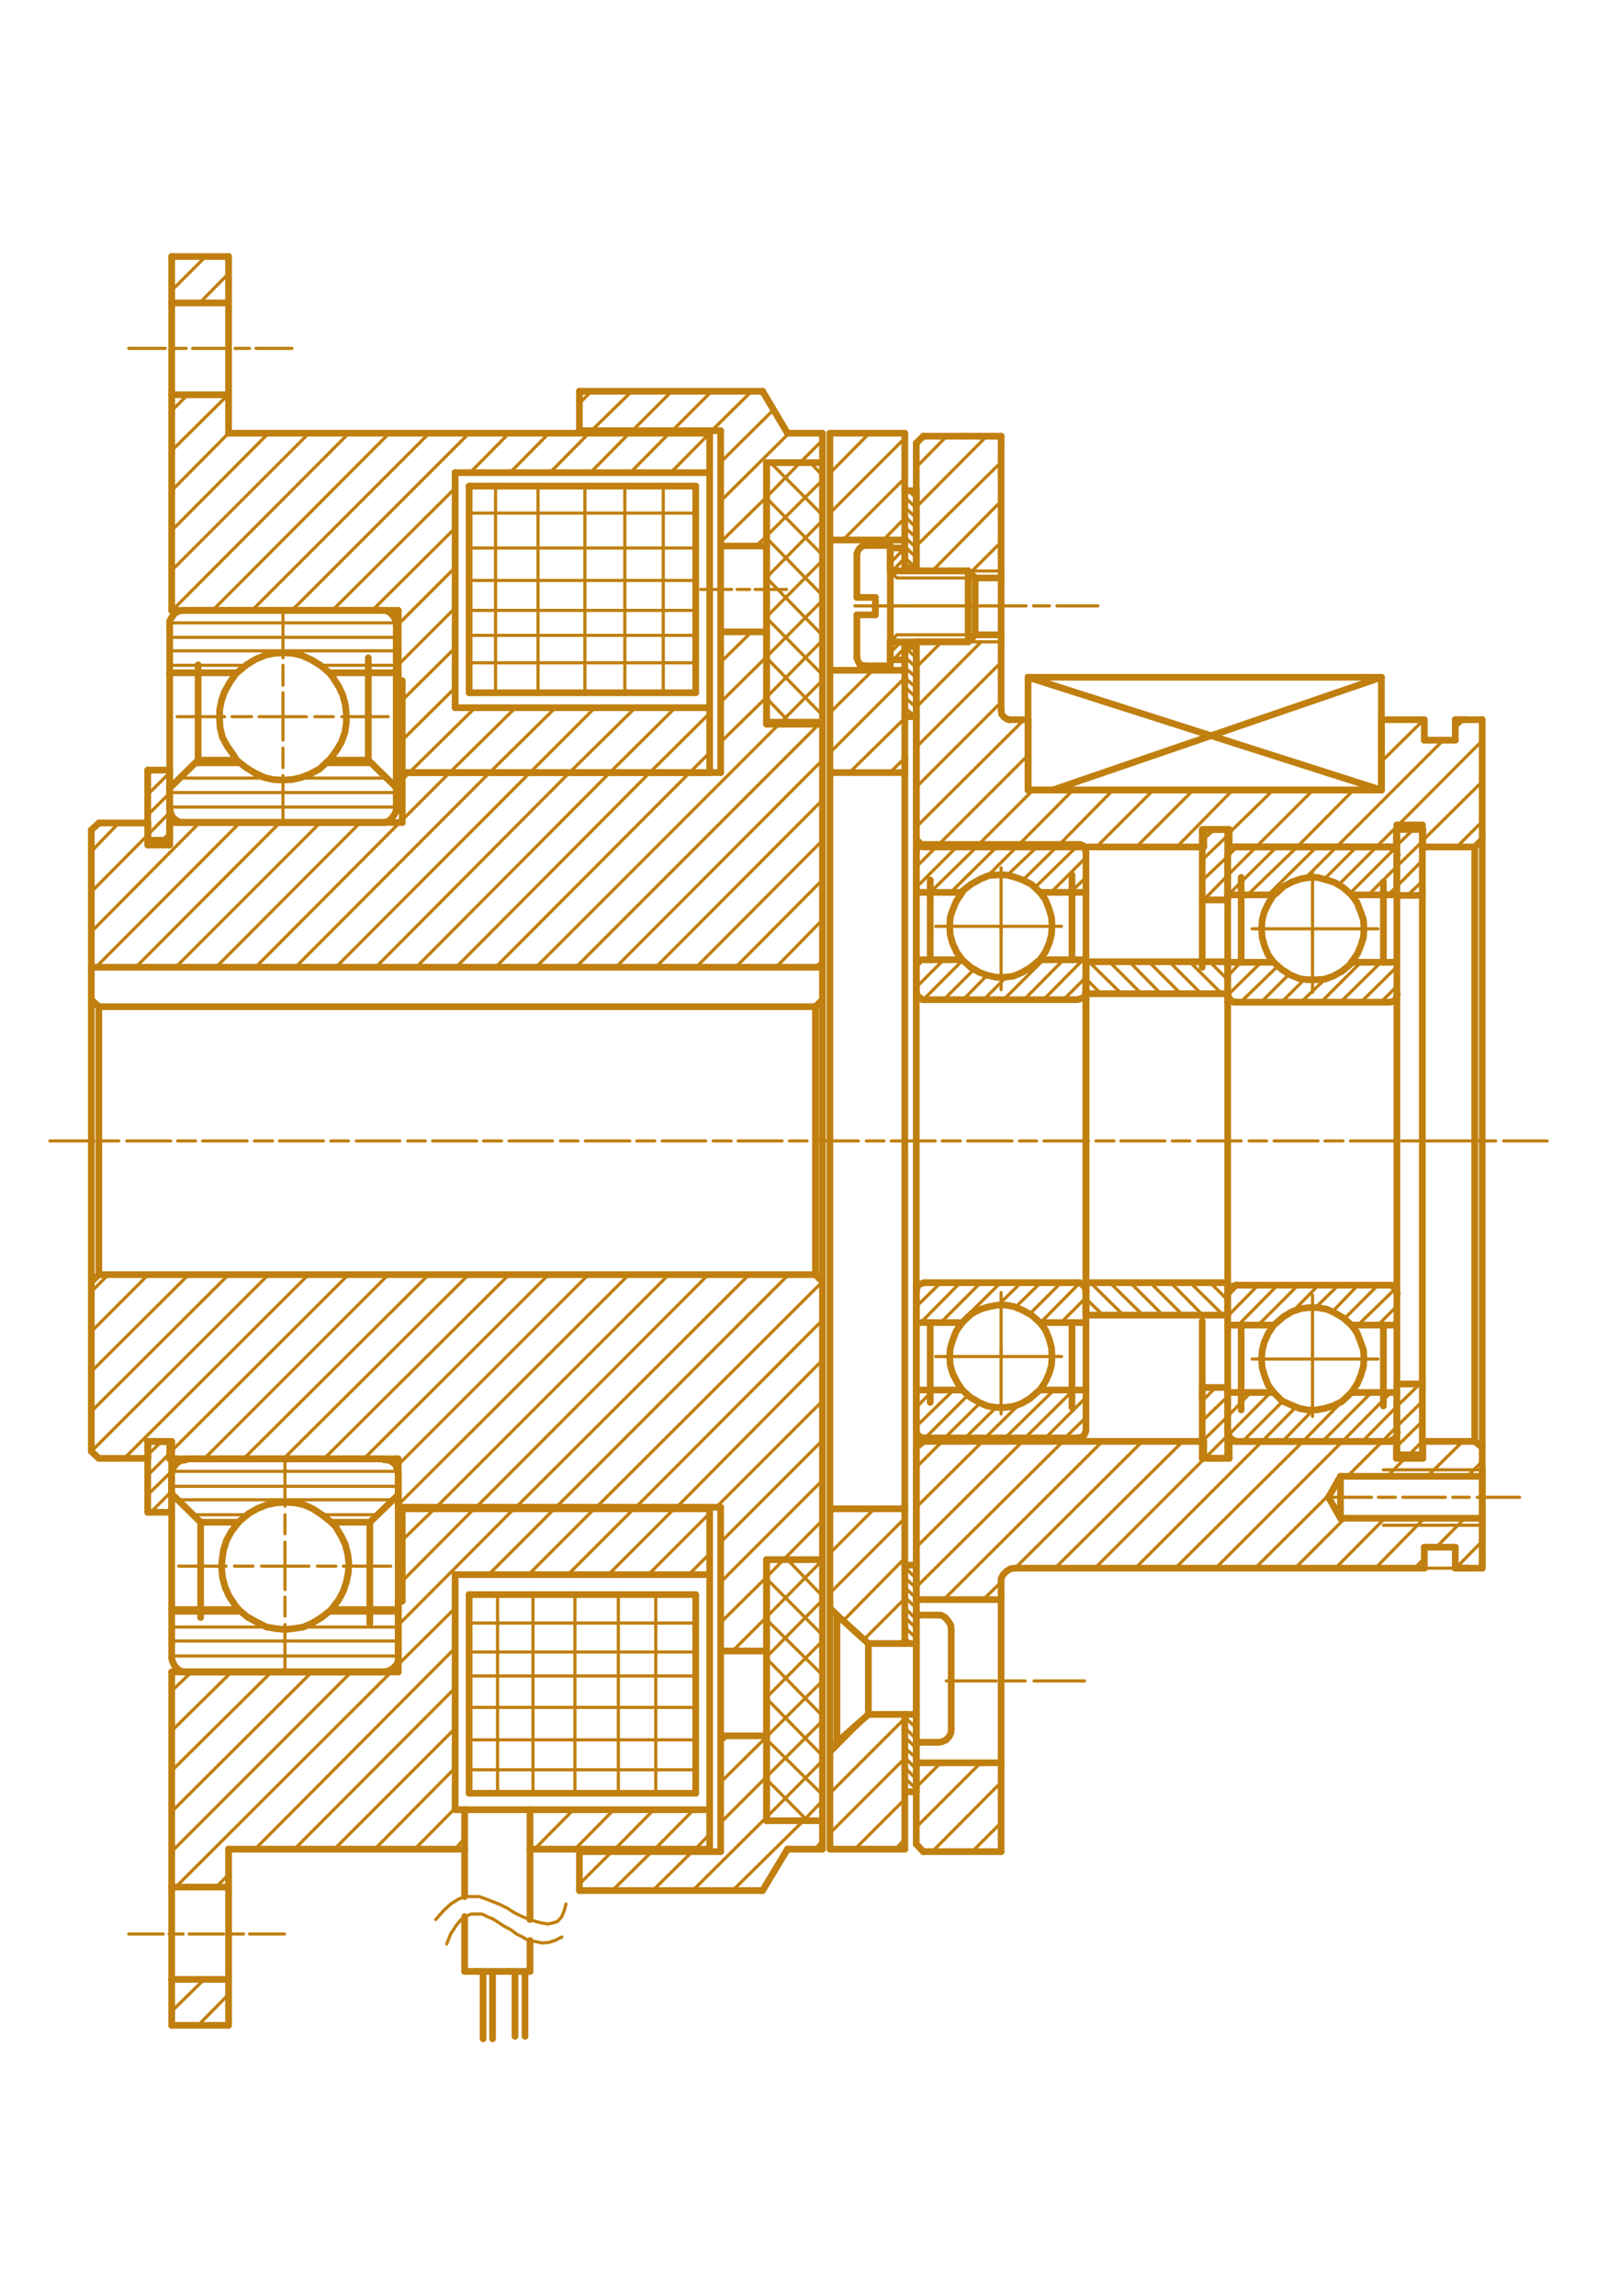<?xml version="1.0" encoding="utf-8"?>
<!-- Generator: Adobe Illustrator 19.2.1, SVG Export Plug-In . SVG Version: 6.00 Build 0)  -->
<svg version="1.1" id="Layer_1" xmlns="http://www.w3.org/2000/svg" xmlns:xlink="http://www.w3.org/1999/xlink" x="0px" y="0px"
	 viewBox="0 0 320 460" style="enable-background:new 0 0 320 460;" xml:space="preserve">
<style type="text/css">
	.st0{fill:none;stroke:#C07F0F;stroke-width:0.637;stroke-linecap:round;stroke-linejoin:round;stroke-miterlimit:10;}
	.st1{fill:none;stroke:#C07F0F;stroke-width:1.345;stroke-linecap:round;stroke-linejoin:round;stroke-miterlimit:10;}
</style>
<g>
	<line class="st0" x1="174.9" y1="121.4" x2="183.1" y2="121.4"/>
	<line class="st0" x1="171.3" y1="121.4" x2="181.3" y2="121.4"/>
	<line class="st0" x1="183" y1="121.4" x2="187" y2="121.4"/>
	<line class="st0" x1="188.7" y1="121.4" x2="198.7" y2="121.4"/>
	<line class="st0" x1="181.3" y1="131.8" x2="180.9" y2="132.2"/>
	<line class="st0" x1="179" y1="132.2" x2="181.3" y2="129.8"/>
	<line class="st0" x1="180.4" y1="128.7" x2="178.4" y2="130.8"/>
	<line class="st0" x1="178.4" y1="128.7" x2="178.5" y2="128.7"/>
	<line class="st0" x1="180.7" y1="114.4" x2="181.3" y2="113.8"/>
	<line class="st0" x1="181.3" y1="111.8" x2="178.8" y2="114.4"/>
	<line class="st0" x1="178.4" y1="112.8" x2="181.3" y2="109.8"/>
	<line class="st0" x1="179.4" y1="109.8" x2="178.4" y2="110.7"/>
	<line class="st0" x1="194.4" y1="114.8" x2="200.6" y2="108.6"/>
	<line class="st0" x1="200.6" y1="100.4" x2="186.8" y2="114.4"/>
	<line class="st0" x1="183.6" y1="109.4" x2="200.6" y2="92.6"/>
	<line class="st0" x1="197.7" y1="87.4" x2="183.6" y2="101.6"/>
	<line class="st0" x1="183.6" y1="93.6" x2="189.7" y2="87.4"/>
	<line class="st0" x1="200.6" y1="365.2" x2="194.8" y2="371"/>
	<line class="st0" x1="186.8" y1="371" x2="200.6" y2="357.1"/>
	<line class="st0" x1="196.5" y1="353.2" x2="183.6" y2="366.1"/>
	<line class="st0" x1="183.6" y1="358.1" x2="188.5" y2="353.2"/>
	<line class="st0" x1="291.9" y1="169.7" x2="297" y2="164.6"/>
	<line class="st0" x1="297" y1="156.6" x2="285.1" y2="168.4"/>
	<line class="st0" x1="275.8" y1="169.7" x2="297" y2="148.4"/>
	<line class="st0" x1="289.2" y1="148.3" x2="267.8" y2="169.7"/>
	<line class="st0" x1="291.6" y1="145.8" x2="293.4" y2="144.2"/>
	<line class="st0" x1="271.2" y1="158.3" x2="259.9" y2="169.7"/>
	<line class="st0" x1="276.8" y1="152.6" x2="285.3" y2="144.2"/>
	<line class="st0" x1="263.1" y1="158.3" x2="251.7" y2="169.7"/>
	<line class="st0" x1="276.8" y1="144.6" x2="277.3" y2="144.2"/>
	<line class="st0" x1="255.1" y1="158.3" x2="246.3" y2="166.9"/>
	<line class="st0" x1="247" y1="158.3" x2="235.8" y2="169.7"/>
	<line class="st0" x1="227.7" y1="169.7" x2="239.1" y2="158.3"/>
	<line class="st0" x1="231.1" y1="158.3" x2="219.7" y2="169.7"/>
	<line class="st0" x1="211.8" y1="169.7" x2="223" y2="158.3"/>
	<line class="st0" x1="215" y1="158.3" x2="203.7" y2="169.7"/>
	<line class="st0" x1="195.6" y1="169.7" x2="207" y2="158.3"/>
	<line class="st0" x1="206" y1="151.3" x2="187.6" y2="169.7"/>
	<line class="st0" x1="183.6" y1="165.7" x2="205.2" y2="144.2"/>
	<line class="st0" x1="200.6" y1="140.7" x2="183.6" y2="157.7"/>
	<line class="st0" x1="183.6" y1="149.7" x2="200.6" y2="132.7"/>
	<line class="st0" x1="196.6" y1="128.6" x2="183.6" y2="141.7"/>
	<line class="st0" x1="183.6" y1="133.7" x2="188.7" y2="128.6"/>
	<line class="st0" x1="297" y1="308.8" x2="291.7" y2="314.2"/>
	<line class="st0" x1="285.4" y1="312.2" x2="283.5" y2="314.2"/>
	<line class="st0" x1="287.8" y1="310" x2="293.5" y2="304.2"/>
	<line class="st0" x1="285.4" y1="304.2" x2="275.6" y2="314.2"/>
	<line class="st0" x1="294" y1="295.8" x2="297" y2="292.8"/>
	<line class="st0" x1="277.5" y1="304.2" x2="267.6" y2="314.2"/>
	<line class="st0" x1="286" y1="295.8" x2="293.1" y2="288.8"/>
	<line class="st0" x1="269.5" y1="304.2" x2="259.5" y2="314.2"/>
	<line class="st0" x1="278" y1="295.8" x2="281.5" y2="292.2"/>
	<line class="st0" x1="266.8" y1="299" x2="251.5" y2="314.2"/>
	<line class="st0" x1="270" y1="295.8" x2="277" y2="288.8"/>
	<line class="st0" x1="269" y1="288.8" x2="243.6" y2="314.2"/>
	<line class="st0" x1="235.5" y1="314.2" x2="261.1" y2="288.8"/>
	<line class="st0" x1="252.9" y1="288.8" x2="227.5" y2="314.2"/>
	<line class="st0" x1="219.4" y1="314.2" x2="241.4" y2="292.2"/>
	<line class="st0" x1="237" y1="288.8" x2="211.4" y2="314.2"/>
	<line class="st0" x1="200.6" y1="317" x2="197" y2="320.5"/>
	<line class="st0" x1="203.4" y1="314.2" x2="228.9" y2="288.8"/>
	<line class="st0" x1="220.9" y1="288.8" x2="189.1" y2="320.5"/>
	<line class="st0" x1="183.6" y1="318" x2="213" y2="288.8"/>
	<line class="st0" x1="204.9" y1="288.8" x2="183.6" y2="310"/>
	<line class="st0" x1="183.6" y1="302" x2="196.9" y2="288.8"/>
	<line class="st0" x1="188.8" y1="288.8" x2="183.6" y2="294"/>
	<line class="st0" x1="189.6" y1="336.8" x2="199.6" y2="336.8"/>
	<line class="st0" x1="201.3" y1="336.8" x2="205.4" y2="336.8"/>
	<line class="st0" x1="207.2" y1="336.8" x2="217.3" y2="336.8"/>
	<line class="st0" x1="220" y1="121.4" x2="211.8" y2="121.4"/>
	<line class="st0" x1="210.3" y1="121.4" x2="207.1" y2="121.4"/>
	<line class="st0" x1="205.6" y1="121.4" x2="197.4" y2="121.4"/>
	<line class="st0" x1="195.9" y1="121.4" x2="192.7" y2="121.4"/>
	<line class="st0" x1="191.2" y1="121.4" x2="183" y2="121.4"/>
	<line class="st0" x1="266.2" y1="300" x2="274.8" y2="300"/>
	<line class="st0" x1="276.2" y1="300" x2="279.6" y2="300"/>
	<line class="st0" x1="281.1" y1="300" x2="289.6" y2="300"/>
	<line class="st0" x1="291.1" y1="300" x2="294.4" y2="300"/>
	<line class="st0" x1="296" y1="300" x2="304.5" y2="300"/>
	<line class="st0" x1="246" y1="196.3" x2="242.4" y2="192.7"/>
	<line class="st0" x1="238.4" y1="192.7" x2="244.8" y2="199.1"/>
	<line class="st0" x1="240.7" y1="199.1" x2="234.3" y2="192.7"/>
	<line class="st0" x1="230.2" y1="192.7" x2="236.6" y2="199.1"/>
	<line class="st0" x1="232.6" y1="199.1" x2="226.3" y2="192.7"/>
	<line class="st0" x1="222.3" y1="192.7" x2="228.7" y2="199.1"/>
	<line class="st0" x1="224.7" y1="199.1" x2="218.2" y2="192.7"/>
	<line class="st0" x1="217.6" y1="196.1" x2="220.6" y2="199.1"/>
	<line class="st0" x1="242.5" y1="257" x2="246" y2="260.5"/>
	<line class="st0" x1="245.1" y1="263.5" x2="238.5" y2="257"/>
	<line class="st0" x1="234.6" y1="257" x2="241" y2="263.5"/>
	<line class="st0" x1="237" y1="263.5" x2="230.5" y2="257"/>
	<line class="st0" x1="226.5" y1="257" x2="233" y2="263.5"/>
	<line class="st0" x1="229" y1="263.5" x2="222.4" y2="257"/>
	<line class="st0" x1="218.5" y1="257" x2="225.1" y2="263.5"/>
	<line class="st0" x1="221" y1="263.5" x2="217.6" y2="260.2"/>
	<line class="st0" x1="213.1" y1="200.3" x2="217.6" y2="195.8"/>
	<line class="st0" x1="217" y1="192.3" x2="209.1" y2="200.3"/>
	<line class="st0" x1="205.2" y1="200.3" x2="213.1" y2="192.3"/>
	<line class="st0" x1="209.1" y1="192.3" x2="201.1" y2="200.3"/>
	<line class="st0" x1="197.1" y1="200.3" x2="201.6" y2="195.8"/>
	<line class="st0" x1="197.8" y1="195.4" x2="193" y2="200.3"/>
	<line class="st0" x1="189.1" y1="200.3" x2="195.1" y2="194.3"/>
	<line class="st0" x1="192.9" y1="192.4" x2="185" y2="200.3"/>
	<line class="st0" x1="183.6" y1="197.8" x2="189.1" y2="192.3"/>
	<line class="st0" x1="185" y1="192.3" x2="183.6" y2="193.8"/>
	<line class="st0" x1="214.5" y1="178.8" x2="217.6" y2="175.8"/>
	<line class="st0" x1="217.6" y1="171.8" x2="210.6" y2="178.8"/>
	<line class="st0" x1="207.4" y1="177.8" x2="216.2" y2="169.2"/>
	<line class="st0" x1="212.2" y1="169.2" x2="205" y2="176.3"/>
	<line class="st0" x1="201.9" y1="175.3" x2="208.3" y2="169.2"/>
	<line class="st0" x1="204.2" y1="169.2" x2="197.6" y2="175.8"/>
	<line class="st0" x1="200.2" y1="169.2" x2="190.5" y2="178.8"/>
	<line class="st0" x1="186.4" y1="178.8" x2="196.2" y2="169.2"/>
	<line class="st0" x1="192.2" y1="169.2" x2="183.6" y2="177.8"/>
	<line class="st0" x1="183.6" y1="173.7" x2="188.1" y2="169.2"/>
	<line class="st0" x1="217.6" y1="264" x2="216.6" y2="265"/>
	<line class="st0" x1="212.6" y1="265" x2="217.6" y2="260"/>
	<line class="st0" x1="216.4" y1="257" x2="208.5" y2="265"/>
	<line class="st0" x1="206.4" y1="263.2" x2="212.6" y2="257"/>
	<line class="st0" x1="208.5" y1="257" x2="203.6" y2="261.8"/>
	<line class="st0" x1="200" y1="261.5" x2="204.6" y2="257"/>
	<line class="st0" x1="200.5" y1="257" x2="192.4" y2="265"/>
	<line class="st0" x1="188.5" y1="265" x2="196.5" y2="257"/>
	<line class="st0" x1="192.4" y1="257" x2="184.5" y2="265"/>
	<line class="st0" x1="183.6" y1="261.8" x2="188.5" y2="257"/>
	<line class="st0" x1="217.6" y1="284" x2="213.4" y2="288.1"/>
	<line class="st0" x1="209.5" y1="288.1" x2="217.6" y2="280"/>
	<line class="st0" x1="215.1" y1="278.5" x2="205.4" y2="288.1"/>
	<line class="st0" x1="201.4" y1="288.1" x2="211.2" y2="278.5"/>
	<line class="st0" x1="204.3" y1="281.3" x2="197.4" y2="288.1"/>
	<line class="st0" x1="193.4" y1="288.1" x2="199.6" y2="282"/>
	<line class="st0" x1="196.5" y1="281" x2="189.3" y2="288.1"/>
	<line class="st0" x1="185.4" y1="288.1" x2="194" y2="279.5"/>
	<line class="st0" x1="191.1" y1="278.5" x2="183.6" y2="285.8"/>
	<line class="st0" x1="183.6" y1="282" x2="187" y2="278.5"/>
	<line class="st0" x1="187.5" y1="185.6" x2="200.6" y2="185.6"/>
	<line class="st0" x1="200.6" y1="185.6" x2="212.7" y2="185.6"/>
	<line class="st0" x1="200.6" y1="185.6" x2="200.6" y2="186.8"/>
	<line class="st0" x1="200.6" y1="186.8" x2="200.6" y2="173.9"/>
	<line class="st0" x1="200.6" y1="186.8" x2="200.6" y2="198.3"/>
	<line class="st0" x1="200.6" y1="271.8" x2="187.5" y2="271.8"/>
	<line class="st0" x1="200.6" y1="271.8" x2="212.7" y2="271.8"/>
	<line class="st0" x1="200.6" y1="271.8" x2="200.6" y2="270.5"/>
	<line class="st0" x1="200.6" y1="270.5" x2="200.6" y2="283.3"/>
	<line class="st0" x1="200.6" y1="270.5" x2="200.6" y2="259"/>
	<line class="st0" x1="93.1" y1="368.3" x2="91.2" y2="370.5"/>
	<line class="st0" x1="83.1" y1="370.5" x2="91.2" y2="362.3"/>
	<line class="st0" x1="138" y1="315.5" x2="142.2" y2="311.3"/>
	<line class="st0" x1="91.2" y1="354.2" x2="75.1" y2="370.5"/>
	<line class="st0" x1="129.9" y1="315.5" x2="142.2" y2="303.2"/>
	<line class="st0" x1="91.2" y1="346.3" x2="67" y2="370.5"/>
	<line class="st0" x1="121.9" y1="315.5" x2="135.1" y2="302.3"/>
	<line class="st0" x1="91.2" y1="338.2" x2="59" y2="370.5"/>
	<line class="st0" x1="113.8" y1="315.5" x2="127" y2="302.3"/>
	<line class="st0" x1="45.8" y1="375.6" x2="43.3" y2="378.1"/>
	<line class="st0" x1="51.1" y1="370.5" x2="91.2" y2="330.2"/>
	<line class="st0" x1="105.9" y1="315.5" x2="119.1" y2="302.3"/>
	<line class="st0" x1="78.4" y1="335" x2="35.2" y2="378.1"/>
	<line class="st0" x1="79.8" y1="333.5" x2="91.2" y2="322.2"/>
	<line class="st0" x1="97.9" y1="315.5" x2="111.1" y2="302.3"/>
	<line class="st0" x1="70.4" y1="335" x2="34.4" y2="371"/>
	<line class="st0" x1="79.8" y1="325.6" x2="103" y2="302.3"/>
	<line class="st0" x1="62.5" y1="335" x2="34.4" y2="363"/>
	<line class="st0" x1="80.6" y1="316.8" x2="95" y2="302.3"/>
	<line class="st0" x1="54.4" y1="335" x2="34.4" y2="354.8"/>
	<line class="st0" x1="80.6" y1="308.6" x2="87.1" y2="302.3"/>
	<line class="st0" x1="46.4" y1="335" x2="34.4" y2="346.8"/>
	<line class="st0" x1="34.4" y1="338.8" x2="38.4" y2="335"/>
	<line class="st0" x1="138.2" y1="154.8" x2="142.2" y2="150.8"/>
	<line class="st0" x1="142.2" y1="142.9" x2="130.2" y2="154.8"/>
	<line class="st0" x1="122.2" y1="154.8" x2="135.3" y2="141.8"/>
	<line class="st0" x1="127.3" y1="141.8" x2="114.1" y2="154.8"/>
	<line class="st0" x1="106.2" y1="154.8" x2="119.2" y2="141.8"/>
	<line class="st0" x1="111.3" y1="141.8" x2="98.1" y2="154.8"/>
	<line class="st0" x1="90.1" y1="154.8" x2="103.3" y2="141.8"/>
	<line class="st0" x1="95.2" y1="141.8" x2="82" y2="154.8"/>
	<line class="st0" x1="80.6" y1="148.3" x2="91.2" y2="137.8"/>
	<line class="st0" x1="134.4" y1="94.7" x2="142.2" y2="86.8"/>
	<line class="st0" x1="91.2" y1="129.8" x2="80.6" y2="140.3"/>
	<line class="st0" x1="126.3" y1="94.7" x2="134.1" y2="86.8"/>
	<line class="st0" x1="91.2" y1="121.8" x2="79.8" y2="133.2"/>
	<line class="st0" x1="118.3" y1="94.7" x2="126.1" y2="86.8"/>
	<line class="st0" x1="91.2" y1="113.7" x2="79.8" y2="125.1"/>
	<line class="st0" x1="110.2" y1="94.7" x2="118" y2="86.8"/>
	<line class="st0" x1="91.2" y1="105.8" x2="74.6" y2="122.3"/>
	<line class="st0" x1="102.2" y1="94.7" x2="110" y2="86.8"/>
	<line class="st0" x1="91.2" y1="97.8" x2="66.6" y2="122.3"/>
	<line class="st0" x1="94.2" y1="94.7" x2="102" y2="86.8"/>
	<line class="st0" x1="94" y1="86.8" x2="58.5" y2="122.3"/>
	<line class="st0" x1="50.5" y1="122.3" x2="86" y2="86.8"/>
	<line class="st0" x1="78" y1="86.8" x2="42.6" y2="122.3"/>
	<line class="st0" x1="34.5" y1="122.3" x2="69.9" y2="86.8"/>
	<line class="st0" x1="61.9" y1="86.8" x2="34.4" y2="114.3"/>
	<line class="st0" x1="34.4" y1="106.3" x2="53.8" y2="86.8"/>
	<line class="st0" x1="45.8" y1="86.8" x2="34.4" y2="98.3"/>
	<line class="st0" x1="34.4" y1="90.3" x2="45.7" y2="79.1"/>
	<line class="st0" x1="37.6" y1="79.1" x2="34.4" y2="82.3"/>
	<line class="st0" x1="40" y1="60.7" x2="45.8" y2="54.8"/>
	<line class="st0" x1="41.2" y1="51.4" x2="34.4" y2="58.2"/>
	<line class="st0" x1="142.2" y1="367.5" x2="139.3" y2="370.5"/>
	<line class="st0" x1="139" y1="362.6" x2="131.2" y2="370.5"/>
	<line class="st0" x1="131" y1="362.6" x2="123.2" y2="370.5"/>
	<line class="st0" x1="123" y1="362.6" x2="115.2" y2="370.5"/>
	<line class="st0" x1="114.9" y1="362.6" x2="107.1" y2="370.5"/>
	<line class="st0" x1="106.2" y1="363.2" x2="107" y2="362.6"/>
	<line class="st0" x1="45.8" y1="399.6" x2="39.7" y2="405.8"/>
	<line class="st0" x1="34.4" y1="403" x2="40.9" y2="396.6"/>
	<line class="st0" x1="151.5" y1="109.4" x2="153.6" y2="107.4"/>
	<line class="st0" x1="153.6" y1="99.6" x2="144.4" y2="108.6"/>
	<line class="st0" x1="160.3" y1="92.7" x2="164.8" y2="88.2"/>
	<line class="st0" x1="158.1" y1="86.8" x2="144.4" y2="100.4"/>
	<line class="st0" x1="144.4" y1="92.6" x2="155" y2="82.1"/>
	<line class="st0" x1="150.6" y1="78.4" x2="142.6" y2="86.3"/>
	<line class="st0" x1="142.6" y1="78.4" x2="134.7" y2="86.3"/>
	<line class="st0" x1="134.6" y1="78.4" x2="126.7" y2="86.3"/>
	<line class="st0" x1="126.6" y1="78.4" x2="118.5" y2="86.3"/>
	<line class="st0" x1="116.1" y1="80.8" x2="118.5" y2="78.4"/>
	<line class="st0" x1="164.8" y1="144.3" x2="164.1" y2="145.1"/>
	<line class="st0" x1="156.1" y1="145.1" x2="164.8" y2="136.3"/>
	<line class="st0" x1="164.8" y1="128.3" x2="153.6" y2="139.7"/>
	<line class="st0" x1="153.6" y1="131.6" x2="164.8" y2="120.3"/>
	<line class="st0" x1="164.8" y1="112.3" x2="153.6" y2="123.6"/>
	<line class="st0" x1="153.6" y1="115.7" x2="164.8" y2="104.3"/>
	<line class="st0" x1="164.8" y1="96.2" x2="153.6" y2="107.4"/>
	<line class="st0" x1="153.6" y1="99.6" x2="160.3" y2="92.7"/>
	<line class="st0" x1="162.4" y1="92.7" x2="164.8" y2="95.3"/>
	<line class="st0" x1="164.8" y1="103.2" x2="154.4" y2="92.7"/>
	<line class="st0" x1="153.6" y1="99.8" x2="164.8" y2="111.2"/>
	<line class="st0" x1="164.8" y1="119.3" x2="153.6" y2="107.8"/>
	<line class="st0" x1="153.6" y1="115.8" x2="164.8" y2="127.3"/>
	<line class="st0" x1="164.8" y1="135.2" x2="153.6" y2="123.8"/>
	<line class="st0" x1="153.6" y1="131.8" x2="164.8" y2="143.3"/>
	<line class="st0" x1="158.6" y1="145.1" x2="153.6" y2="139.9"/>
	<line class="st0" x1="164.8" y1="368.8" x2="163.3" y2="370.5"/>
	<line class="st0" x1="161" y1="364.8" x2="146.8" y2="378.8"/>
	<line class="st0" x1="138.8" y1="378.8" x2="153.6" y2="364.1"/>
	<line class="st0" x1="138.7" y1="371" x2="130.8" y2="378.8"/>
	<line class="st0" x1="144.4" y1="365.2" x2="153.6" y2="356"/>
	<line class="st0" x1="130.6" y1="371" x2="122.7" y2="378.8"/>
	<line class="st0" x1="144.4" y1="357.1" x2="153.6" y2="348"/>
	<line class="st0" x1="122.6" y1="371" x2="116.1" y2="377.5"/>
	<line class="st0" x1="144.4" y1="349.1" x2="145.9" y2="347.8"/>
	<line class="st0" x1="161" y1="364.8" x2="164.8" y2="360.8"/>
	<line class="st0" x1="164.8" y1="352.8" x2="153.6" y2="364.1"/>
	<line class="st0" x1="153.6" y1="356" x2="164.8" y2="344.8"/>
	<line class="st0" x1="164.8" y1="336.8" x2="153.6" y2="348"/>
	<line class="st0" x1="153.6" y1="340.1" x2="164.8" y2="328.8"/>
	<line class="st0" x1="164.8" y1="320.6" x2="153.6" y2="332"/>
	<line class="st0" x1="153.6" y1="324" x2="164.8" y2="312.6"/>
	<line class="st0" x1="157" y1="312.5" x2="153.6" y2="316"/>
	<line class="st0" x1="157.8" y1="312.5" x2="164.8" y2="319.8"/>
	<line class="st0" x1="164.8" y1="327.6" x2="153.6" y2="316.3"/>
	<line class="st0" x1="153.6" y1="324.5" x2="164.8" y2="335.6"/>
	<line class="st0" x1="164.8" y1="343.8" x2="153.6" y2="332.3"/>
	<line class="st0" x1="153.6" y1="340.3" x2="164.8" y2="351.8"/>
	<line class="st0" x1="164.8" y1="359.6" x2="153.6" y2="348.5"/>
	<line class="st0" x1="153.6" y1="356.5" x2="161.8" y2="364.8"/>
	<line class="st0" x1="153.8" y1="364.8" x2="153.6" y2="364.5"/>
	<line class="st0" x1="146.8" y1="330.8" x2="153.6" y2="324"/>
	<line class="st0" x1="153.6" y1="316" x2="144.4" y2="325.1"/>
	<line class="st0" x1="157" y1="312.5" x2="164.8" y2="304.6"/>
	<line class="st0" x1="164.8" y1="296.6" x2="144.4" y2="317"/>
	<line class="st0" x1="144.4" y1="309" x2="164.8" y2="288.6"/>
	<line class="st0" x1="164.8" y1="280.7" x2="143.5" y2="302"/>
	<line class="st0" x1="135.6" y1="302" x2="164.8" y2="272.5"/>
	<line class="st0" x1="164.8" y1="264.5" x2="127.4" y2="302"/>
	<line class="st0" x1="119.5" y1="302" x2="164.8" y2="256.8"/>
	<line class="st0" x1="158" y1="255.4" x2="111.4" y2="302"/>
	<line class="st0" x1="103.4" y1="302" x2="150.1" y2="255.4"/>
	<line class="st0" x1="141.9" y1="255.4" x2="95.4" y2="302"/>
	<line class="st0" x1="87.4" y1="302" x2="134" y2="255.4"/>
	<line class="st0" x1="126" y1="255.4" x2="79.8" y2="301.5"/>
	<line class="st0" x1="79.8" y1="293.5" x2="117.9" y2="255.4"/>
	<line class="st0" x1="109.9" y1="255.4" x2="72.9" y2="292.3"/>
	<line class="st0" x1="64.9" y1="292.3" x2="102" y2="255.4"/>
	<line class="st0" x1="93.9" y1="255.4" x2="56.8" y2="292.3"/>
	<line class="st0" x1="48.8" y1="292.3" x2="85.9" y2="255.4"/>
	<line class="st0" x1="77.8" y1="255.4" x2="40.9" y2="292.3"/>
	<line class="st0" x1="34" y1="291.1" x2="69.8" y2="255.4"/>
	<line class="st0" x1="61.8" y1="255.4" x2="24.9" y2="292.2"/>
	<line class="st0" x1="18.3" y1="290.8" x2="53.8" y2="255.4"/>
	<line class="st0" x1="45.8" y1="255.4" x2="18.3" y2="282.8"/>
	<line class="st0" x1="18.3" y1="274.8" x2="37.8" y2="255.4"/>
	<line class="st0" x1="29.7" y1="255.4" x2="18.3" y2="266.8"/>
	<line class="st0" x1="18.3" y1="258.8" x2="21.7" y2="255.4"/>
	<line class="st0" x1="163.5" y1="193.8" x2="164.8" y2="192.4"/>
	<line class="st0" x1="164.8" y1="184.3" x2="155.5" y2="193.8"/>
	<line class="st0" x1="147.4" y1="193.8" x2="164.8" y2="176.3"/>
	<line class="st0" x1="164.8" y1="168.4" x2="139.5" y2="193.8"/>
	<line class="st0" x1="131.4" y1="193.8" x2="164.8" y2="160.3"/>
	<line class="st0" x1="164.8" y1="152.3" x2="123.4" y2="193.8"/>
	<line class="st0" x1="115.4" y1="193.8" x2="164.1" y2="145.1"/>
	<line class="st0" x1="156.1" y1="145.1" x2="107.4" y2="193.8"/>
	<line class="st0" x1="99.3" y1="193.8" x2="138.2" y2="154.8"/>
	<line class="st0" x1="144.4" y1="148.7" x2="153.6" y2="139.7"/>
	<line class="st0" x1="130.2" y1="154.8" x2="91.4" y2="193.8"/>
	<line class="st0" x1="144.4" y1="140.7" x2="153.6" y2="131.6"/>
	<line class="st0" x1="122.2" y1="154.8" x2="83.4" y2="193.8"/>
	<line class="st0" x1="144.4" y1="132.7" x2="150.6" y2="126.6"/>
	<line class="st0" x1="114.1" y1="154.8" x2="75.3" y2="193.8"/>
	<line class="st0" x1="67.3" y1="193.8" x2="106.2" y2="154.8"/>
	<line class="st0" x1="98.1" y1="154.8" x2="59.2" y2="193.8"/>
	<line class="st0" x1="51.2" y1="193.8" x2="80.1" y2="164.8"/>
	<line class="st0" x1="80.6" y1="164.3" x2="90.1" y2="154.8"/>
	<line class="st0" x1="72.2" y1="164.8" x2="43.3" y2="193.8"/>
	<line class="st0" x1="80.6" y1="156.3" x2="82" y2="154.8"/>
	<line class="st0" x1="64.2" y1="164.8" x2="35.2" y2="193.8"/>
	<line class="st0" x1="27.2" y1="193.8" x2="56.1" y2="164.8"/>
	<line class="st0" x1="48.1" y1="164.8" x2="19.2" y2="193.8"/>
	<line class="st0" x1="18.3" y1="186.7" x2="40" y2="164.8"/>
	<line class="st0" x1="29.6" y1="167.3" x2="18.3" y2="178.7"/>
	<line class="st0" x1="18.3" y1="170.6" x2="23.8" y2="164.9"/>
	<line class="st0" x1="34" y1="133.3" x2="49.2" y2="133.3"/>
	<line class="st0" x1="64.2" y1="133.3" x2="79.4" y2="133.3"/>
	<line class="st0" x1="79.4" y1="130.4" x2="34" y2="130.4"/>
	<line class="st0" x1="34" y1="127.7" x2="79.4" y2="127.7"/>
	<line class="st0" x1="79.4" y1="124.8" x2="34" y2="124.8"/>
	<line class="st0" x1="35.8" y1="334.6" x2="78.4" y2="334.6"/>
	<line class="st0" x1="79.8" y1="331.8" x2="34.4" y2="331.8"/>
	<line class="st0" x1="34.4" y1="328.8" x2="79.8" y2="328.8"/>
	<line class="st0" x1="54" y1="326" x2="34.4" y2="326"/>
	<line class="st0" x1="60.2" y1="326" x2="79.8" y2="326"/>
	<line class="st0" x1="48.7" y1="323.2" x2="34.4" y2="323.2"/>
	<line class="st0" x1="65.6" y1="323.2" x2="79.8" y2="323.2"/>
	<line class="st0" x1="78" y1="164.4" x2="35.5" y2="164.4"/>
	<line class="st0" x1="34" y1="161.7" x2="79.4" y2="161.7"/>
	<line class="st0" x1="79.4" y1="158.8" x2="34" y2="158.8"/>
	<line class="st0" x1="36" y1="155.9" x2="53.8" y2="155.9"/>
	<line class="st0" x1="59.5" y1="155.9" x2="77.5" y2="155.9"/>
	<line class="st0" x1="48.3" y1="153.2" x2="38.8" y2="153.2"/>
	<line class="st0" x1="65.1" y1="153.2" x2="74.6" y2="153.2"/>
	<line class="st0" x1="49.6" y1="303.5" x2="38.5" y2="303.5"/>
	<line class="st0" x1="64.5" y1="303.5" x2="75.8" y2="303.5"/>
	<line class="st0" x1="78.8" y1="300.5" x2="35.6" y2="300.5"/>
	<line class="st0" x1="34.4" y1="297.8" x2="79.8" y2="297.8"/>
	<line class="st0" x1="79.8" y1="294.8" x2="34.5" y2="294.8"/>
	<line class="st0" x1="25.8" y1="387.5" x2="32.7" y2="387.5"/>
	<line class="st0" x1="33.9" y1="387.5" x2="36.7" y2="387.5"/>
	<line class="st0" x1="37.9" y1="387.5" x2="44.8" y2="387.5"/>
	<line class="st0" x1="46" y1="387.5" x2="48.8" y2="387.5"/>
	<line class="st0" x1="50" y1="387.5" x2="57" y2="387.5"/>
	<line class="st0" x1="58.5" y1="69.8" x2="51.3" y2="69.8"/>
	<line class="st0" x1="50" y1="69.8" x2="47.1" y2="69.8"/>
	<line class="st0" x1="45.8" y1="69.8" x2="38.6" y2="69.8"/>
	<line class="st0" x1="37.3" y1="69.8" x2="34.3" y2="69.8"/>
	<line class="st0" x1="33.1" y1="69.8" x2="25.8" y2="69.8"/>
	<line class="st0" x1="140.4" y1="118.1" x2="146.6" y2="118.1"/>
	<line class="st0" x1="147.7" y1="118.1" x2="150.2" y2="118.1"/>
	<line class="st0" x1="151.3" y1="118.1" x2="157.6" y2="118.1"/>
	<line class="st0" x1="77.8" y1="143.6" x2="68.5" y2="143.6"/>
	<line class="st0" x1="66.8" y1="143.6" x2="63.1" y2="143.6"/>
	<line class="st0" x1="61.4" y1="143.6" x2="51.9" y2="143.6"/>
	<line class="st0" x1="50.4" y1="143.6" x2="46.5" y2="143.6"/>
	<line class="st0" x1="45" y1="143.6" x2="35.5" y2="143.6"/>
	<line class="st0" x1="56.7" y1="164.8" x2="56.7" y2="155.4"/>
	<line class="st0" x1="56.7" y1="153.8" x2="56.7" y2="149.9"/>
	<line class="st0" x1="56.7" y1="148.3" x2="56.7" y2="138.8"/>
	<line class="st0" x1="56.7" y1="137.3" x2="56.7" y2="133.3"/>
	<line class="st0" x1="56.7" y1="131.8" x2="56.7" y2="122.3"/>
	<line class="st0" x1="35.8" y1="313.8" x2="45.3" y2="313.8"/>
	<line class="st0" x1="47" y1="313.8" x2="50.7" y2="313.8"/>
	<line class="st0" x1="52.4" y1="313.8" x2="61.9" y2="313.8"/>
	<line class="st0" x1="63.6" y1="313.8" x2="67.3" y2="313.8"/>
	<line class="st0" x1="68.8" y1="313.8" x2="78.3" y2="313.8"/>
	<line class="st0" x1="57.1" y1="292.5" x2="57.1" y2="301.8"/>
	<line class="st0" x1="57.1" y1="303.5" x2="57.1" y2="307.3"/>
	<line class="st0" x1="57.1" y1="309" x2="57.1" y2="318.5"/>
	<line class="st0" x1="57.1" y1="320" x2="57.1" y2="323.8"/>
	<line class="st0" x1="57.1" y1="325.5" x2="57.1" y2="335"/>
	<line class="st0" x1="10" y1="228.6" x2="18.8" y2="228.6"/>
	<line class="st0" x1="20.4" y1="228.6" x2="23.8" y2="228.6"/>
	<line class="st0" x1="25.4" y1="228.6" x2="34.2" y2="228.6"/>
	<line class="st0" x1="35.6" y1="228.6" x2="39.2" y2="228.6"/>
	<line class="st0" x1="40.6" y1="228.6" x2="49.5" y2="228.6"/>
	<line class="st0" x1="51" y1="228.6" x2="54.6" y2="228.6"/>
	<line class="st0" x1="56" y1="228.6" x2="64.8" y2="228.6"/>
	<line class="st0" x1="66.3" y1="228.6" x2="69.8" y2="228.6"/>
	<line class="st0" x1="71.4" y1="228.6" x2="80.1" y2="228.6"/>
	<line class="st0" x1="81.7" y1="228.6" x2="85.2" y2="228.6"/>
	<line class="st0" x1="86.7" y1="228.6" x2="95.5" y2="228.6"/>
	<line class="st0" x1="96.9" y1="228.6" x2="100.5" y2="228.6"/>
	<line class="st0" x1="102" y1="228.6" x2="110.7" y2="228.6"/>
	<line class="st0" x1="112.3" y1="228.6" x2="115.8" y2="228.6"/>
	<line class="st0" x1="117.3" y1="228.6" x2="126.2" y2="228.6"/>
	<line class="st0" x1="127.6" y1="228.6" x2="131.2" y2="228.6"/>
	<line class="st0" x1="132.7" y1="228.6" x2="141.4" y2="228.6"/>
	<line class="st0" x1="142.9" y1="228.6" x2="146.5" y2="228.6"/>
	<line class="st0" x1="147.9" y1="228.6" x2="156.7" y2="228.6"/>
	<line class="st0" x1="158.2" y1="228.6" x2="161.7" y2="228.6"/>
	<line class="st0" x1="163.3" y1="228.6" x2="172" y2="228.6"/>
	<line class="st0" x1="173.6" y1="228.6" x2="177.1" y2="228.6"/>
	<line class="st0" x1="178.6" y1="228.6" x2="187.4" y2="228.6"/>
	<line class="st0" x1="188.8" y1="228.6" x2="192.4" y2="228.6"/>
	<line class="st0" x1="193.9" y1="228.6" x2="202.8" y2="228.6"/>
	<line class="st0" x1="204.3" y1="228.6" x2="207.7" y2="228.6"/>
	<line class="st0" x1="209.2" y1="228.6" x2="218.1" y2="228.6"/>
	<line class="st0" x1="219.6" y1="228.6" x2="223.2" y2="228.6"/>
	<line class="st0" x1="224.6" y1="228.6" x2="233.4" y2="228.6"/>
	<line class="st0" x1="234.9" y1="228.6" x2="238.4" y2="228.6"/>
	<line class="st0" x1="240" y1="228.6" x2="248.7" y2="228.6"/>
	<line class="st0" x1="250.3" y1="228.6" x2="253.8" y2="228.6"/>
	<line class="st0" x1="255.3" y1="228.6" x2="264.1" y2="228.6"/>
	<line class="st0" x1="265.5" y1="228.6" x2="269.1" y2="228.6"/>
	<line class="st0" x1="270.6" y1="228.6" x2="279.4" y2="228.6"/>
	<line class="st0" x1="280.9" y1="228.6" x2="284.5" y2="228.6"/>
	<line class="st0" x1="285.9" y1="228.6" x2="294.7" y2="228.6"/>
	<line class="st0" x1="296.2" y1="228.6" x2="299.7" y2="228.6"/>
	<line class="st0" x1="301.3" y1="228.6" x2="310" y2="228.6"/>
	<line class="st0" x1="183.6" y1="344.5" x2="182.6" y2="343.5"/>
	<line class="st0" x1="181.3" y1="344" x2="183.6" y2="346.3"/>
	<line class="st0" x1="183.6" y1="348.5" x2="181.3" y2="346.1"/>
	<line class="st0" x1="181.3" y1="348" x2="183.6" y2="350.3"/>
	<line class="st0" x1="183.6" y1="352.3" x2="181.3" y2="350.2"/>
	<line class="st0" x1="181.3" y1="352.1" x2="183.6" y2="354.5"/>
	<line class="st0" x1="183.6" y1="356.5" x2="181.3" y2="354.1"/>
	<line class="st0" x1="181.3" y1="356.2" x2="183.6" y2="358.5"/>
	<line class="st0" x1="182.2" y1="359" x2="181.3" y2="358.1"/>
	<line class="st0" x1="183.6" y1="314.3" x2="183" y2="313.6"/>
	<line class="st0" x1="181.3" y1="314" x2="183.6" y2="316.3"/>
	<line class="st0" x1="183.6" y1="318.2" x2="181.3" y2="316.1"/>
	<line class="st0" x1="181.3" y1="318" x2="183.6" y2="320.3"/>
	<line class="st0" x1="183.6" y1="322.2" x2="181.3" y2="320"/>
	<line class="st0" x1="181.3" y1="322.1" x2="183.6" y2="324.5"/>
	<line class="st0" x1="183.6" y1="326.3" x2="181.3" y2="324"/>
	<line class="st0" x1="181.3" y1="326" x2="183.6" y2="328.3"/>
	<line class="st0" x1="182.5" y1="329.3" x2="181.3" y2="328.1"/>
	<line class="st0" x1="181.3" y1="368.5" x2="179.4" y2="370.5"/>
	<line class="st0" x1="171.3" y1="370.5" x2="181.3" y2="360.5"/>
	<line class="st0" x1="181.3" y1="352.3" x2="166.3" y2="367.3"/>
	<line class="st0" x1="166.3" y1="359.3" x2="181.3" y2="344.3"/>
	<line class="st0" x1="174.2" y1="343.5" x2="166.3" y2="351.5"/>
	<line class="st0" x1="180.3" y1="329.3" x2="181.3" y2="328.3"/>
	<line class="st0" x1="181.3" y1="320.3" x2="173.1" y2="328.5"/>
	<line class="st0" x1="168.9" y1="324.8" x2="181.3" y2="312.2"/>
	<line class="st0" x1="181.3" y1="304.2" x2="166.3" y2="319.2"/>
	<line class="st0" x1="166.3" y1="311.2" x2="175.2" y2="302.3"/>
	<line class="st0" x1="167.2" y1="302.3" x2="166.3" y2="303.2"/>
	<line class="st0" x1="178.3" y1="154.8" x2="181.3" y2="151.9"/>
	<line class="st0" x1="181.3" y1="143.9" x2="170.2" y2="154.8"/>
	<line class="st0" x1="166.3" y1="150.8" x2="181.3" y2="135.8"/>
	<line class="st0" x1="174.9" y1="134.3" x2="166.3" y2="142.8"/>
	<line class="st0" x1="166.3" y1="134.8" x2="166.9" y2="134.3"/>
	<line class="st0" x1="177" y1="108.2" x2="181.3" y2="103.8"/>
	<line class="st0" x1="181.3" y1="95.8" x2="168.9" y2="108.2"/>
	<line class="st0" x1="166.3" y1="102.8" x2="181.3" y2="87.8"/>
	<line class="st0" x1="174.2" y1="86.8" x2="166.3" y2="94.8"/>
	<line class="st0" x1="182" y1="98.3" x2="183.6" y2="99.8"/>
	<line class="st0" x1="183.6" y1="101.8" x2="181.3" y2="99.6"/>
	<line class="st0" x1="181.3" y1="101.6" x2="183.6" y2="103.8"/>
	<line class="st0" x1="183.6" y1="105.8" x2="181.3" y2="103.4"/>
	<line class="st0" x1="181.3" y1="105.6" x2="183.6" y2="107.8"/>
	<line class="st0" x1="183.6" y1="109.8" x2="181.3" y2="107.6"/>
	<line class="st0" x1="181.3" y1="109.4" x2="183.6" y2="111.8"/>
	<line class="st0" x1="183.4" y1="113.7" x2="181.3" y2="111.7"/>
	<line class="st0" x1="181.3" y1="113.6" x2="181.4" y2="113.7"/>
	<line class="st0" x1="183.2" y1="129.6" x2="183.6" y2="129.8"/>
	<line class="st0" x1="183.6" y1="131.8" x2="181.3" y2="129.7"/>
	<line class="st0" x1="181.3" y1="131.6" x2="183.6" y2="133.8"/>
	<line class="st0" x1="183.6" y1="135.8" x2="181.3" y2="133.7"/>
	<line class="st0" x1="181.3" y1="135.7" x2="183.6" y2="137.9"/>
	<line class="st0" x1="183.6" y1="139.8" x2="181.3" y2="137.6"/>
	<line class="st0" x1="181.3" y1="139.7" x2="183.6" y2="141.8"/>
	<line class="st0" x1="183.3" y1="143.6" x2="181.3" y2="141.7"/>
	<line class="st0" x1="34.4" y1="302.6" x2="34.2" y2="303"/>
	<line class="st0" x1="30.2" y1="303" x2="34.4" y2="298.8"/>
	<line class="st0" x1="34.4" y1="294.8" x2="29.6" y2="299.5"/>
	<line class="st0" x1="29.6" y1="295.6" x2="34.4" y2="290.8"/>
	<line class="st0" x1="32.4" y1="288.8" x2="29.6" y2="291.5"/>
	<line class="st0" x1="32.5" y1="168.4" x2="34" y2="166.8"/>
	<line class="st0" x1="34" y1="162.8" x2="29.6" y2="167.3"/>
	<line class="st0" x1="29.6" y1="163.3" x2="34" y2="158.9"/>
	<line class="st0" x1="34" y1="154.8" x2="29.6" y2="159.2"/>
	<line class="st0" x1="29.6" y1="155.3" x2="30.7" y2="154.3"/>
	<line class="st0" x1="245.5" y1="292.2" x2="246" y2="291.8"/>
	<line class="st0" x1="246" y1="287.6" x2="241.4" y2="292.2"/>
	<line class="st0" x1="240.9" y1="288.8" x2="246" y2="283.8"/>
	<line class="st0" x1="246" y1="279.8" x2="240.9" y2="284.7"/>
	<line class="st0" x1="240.9" y1="280.7" x2="243.6" y2="278"/>
	<line class="st0" x1="245.1" y1="180.3" x2="246" y2="179.4"/>
	<line class="st0" x1="246" y1="175.4" x2="241.2" y2="180.3"/>
	<line class="st0" x1="240.9" y1="176.4" x2="246" y2="171.6"/>
	<line class="st0" x1="246" y1="167.4" x2="240.9" y2="172.3"/>
	<line class="st0" x1="240.9" y1="168.4" x2="243.3" y2="166.2"/>
	<line class="st0" x1="282" y1="179.4" x2="285" y2="176.6"/>
	<line class="st0" x1="285" y1="172.4" x2="279.9" y2="177.6"/>
	<line class="st0" x1="279.9" y1="173.6" x2="285" y2="168.6"/>
	<line class="st0" x1="284.1" y1="165.3" x2="279.9" y2="169.4"/>
	<line class="st0" x1="279.9" y1="165.6" x2="280" y2="165.3"/>
	<line class="st0" x1="285" y1="288.8" x2="282.3" y2="291.5"/>
	<line class="st0" x1="279.9" y1="289.8" x2="285" y2="284.8"/>
	<line class="st0" x1="285" y1="280.8" x2="279.9" y2="285.8"/>
	<line class="st0" x1="279.9" y1="281.8" x2="284.5" y2="277.3"/>
	<line class="st0" x1="280.4" y1="277.3" x2="279.9" y2="277.8"/>
	<line class="st0" x1="276.7" y1="200.8" x2="279.9" y2="197.6"/>
	<line class="st0" x1="279.9" y1="193.7" x2="272.7" y2="200.8"/>
	<line class="st0" x1="268.6" y1="200.8" x2="276.7" y2="192.8"/>
	<line class="st0" x1="272.7" y1="192.8" x2="264.7" y2="200.8"/>
	<line class="st0" x1="260.7" y1="200.8" x2="265.5" y2="196.2"/>
	<line class="st0" x1="261.3" y1="196.3" x2="256.8" y2="200.8"/>
	<line class="st0" x1="252.7" y1="200.8" x2="258.3" y2="195.2"/>
	<line class="st0" x1="255.9" y1="193.7" x2="248.6" y2="200.8"/>
	<line class="st0" x1="246" y1="199.4" x2="252.7" y2="192.8"/>
	<line class="st0" x1="248.6" y1="192.8" x2="246" y2="195.6"/>
	<line class="st0" x1="278.1" y1="179.3" x2="279.9" y2="177.6"/>
	<line class="st0" x1="279.9" y1="173.6" x2="274.2" y2="179.3"/>
	<line class="st0" x1="270.4" y1="179.1" x2="279.4" y2="170.1"/>
	<line class="st0" x1="275.8" y1="169.7" x2="268.2" y2="177.3"/>
	<line class="st0" x1="265.4" y1="176.1" x2="271.8" y2="169.7"/>
	<line class="st0" x1="267.8" y1="169.7" x2="261.6" y2="175.9"/>
	<line class="st0" x1="263.8" y1="169.7" x2="254.1" y2="179.3"/>
	<line class="st0" x1="250" y1="179.3" x2="259.9" y2="169.7"/>
	<line class="st0" x1="255.8" y1="169.7" x2="246.1" y2="179.3"/>
	<line class="st0" x1="246" y1="175.4" x2="251.7" y2="169.7"/>
	<line class="st0" x1="247.8" y1="169.7" x2="246" y2="171.6"/>
	<line class="st0" x1="279.9" y1="261.7" x2="276.1" y2="265.5"/>
	<line class="st0" x1="272.1" y1="265.5" x2="279.6" y2="258.2"/>
	<line class="st0" x1="276.1" y1="257.5" x2="269.4" y2="264.2"/>
	<line class="st0" x1="267" y1="262.8" x2="272.1" y2="257.5"/>
	<line class="st0" x1="268.2" y1="257.5" x2="263.6" y2="262"/>
	<line class="st0" x1="264.2" y1="257.5" x2="258.8" y2="263"/>
	<line class="st0" x1="260.1" y1="257.5" x2="252.1" y2="265.5"/>
	<line class="st0" x1="248.1" y1="265.5" x2="256" y2="257.5"/>
	<line class="st0" x1="252.1" y1="257.5" x2="246" y2="263.7"/>
	<line class="st0" x1="246" y1="259.7" x2="248.1" y2="257.5"/>
	<line class="st0" x1="277" y1="288.8" x2="279.9" y2="285.8"/>
	<line class="st0" x1="279.9" y1="281.8" x2="273" y2="288.8"/>
	<line class="st0" x1="269" y1="288.8" x2="278.7" y2="279"/>
	<line class="st0" x1="274.8" y1="279" x2="265" y2="288.8"/>
	<line class="st0" x1="261.1" y1="288.8" x2="269.7" y2="280"/>
	<line class="st0" x1="263.1" y1="282.5" x2="257" y2="288.8"/>
	<line class="st0" x1="252.9" y1="288.8" x2="259.6" y2="282"/>
	<line class="st0" x1="257.1" y1="280.7" x2="249" y2="288.8"/>
	<line class="st0" x1="246.1" y1="287.6" x2="254.6" y2="279"/>
	<line class="st0" x1="250.6" y1="279" x2="246" y2="283.8"/>
	<line class="st0" x1="246" y1="279.8" x2="246.7" y2="279"/>
	<line class="st0" x1="263" y1="186.1" x2="276.1" y2="186.1"/>
	<line class="st0" x1="263" y1="186.1" x2="250.9" y2="186.1"/>
	<line class="st0" x1="263" y1="186.1" x2="263" y2="187.3"/>
	<line class="st0" x1="263" y1="187.3" x2="263" y2="174.6"/>
	<line class="st0" x1="263" y1="187.3" x2="263" y2="198.8"/>
	<line class="st0" x1="263" y1="272.3" x2="276.1" y2="272.3"/>
	<line class="st0" x1="263" y1="272.3" x2="250.9" y2="272.3"/>
	<line class="st0" x1="263" y1="272.3" x2="263" y2="271"/>
	<line class="st0" x1="263" y1="271" x2="263" y2="283.8"/>
	<line class="st0" x1="263" y1="271" x2="263" y2="259.5"/>
	<line class="st1" x1="178.4" y1="113.7" x2="178.4" y2="114.4"/>
	<line class="st1" x1="178.4" y1="113.7" x2="178.4" y2="128.6"/>
	<line class="st1" x1="178.4" y1="129.2" x2="178.4" y2="132.8"/>
	<line class="st1" x1="178.4" y1="113.7" x2="178.4" y2="110.3"/>
	<line class="st0" x1="179.7" y1="127.2" x2="178.4" y2="128.6"/>
	<line class="st0" x1="179.7" y1="127.2" x2="195.4" y2="127.2"/>
	<line class="st1" x1="195.4" y1="127.2" x2="195.4" y2="121.4"/>
	<line class="st1" x1="195.4" y1="127.2" x2="194" y2="128.6"/>
	<line class="st1" x1="194" y1="128.6" x2="194" y2="121.4"/>
	<line class="st1" x1="194" y1="128.6" x2="178.4" y2="128.6"/>
	<line class="st1" x1="178.4" y1="128.6" x2="178.4" y2="133.4"/>
	<line class="st1" x1="178.4" y1="133.4" x2="173.5" y2="133.4"/>
	<line class="st1" x1="171.7" y1="131.8" x2="171.7" y2="123.2"/>
	<line class="st1" x1="171.7" y1="123.2" x2="175.4" y2="123.2"/>
	<line class="st1" x1="175.4" y1="123.2" x2="175.4" y2="120.4"/>
	<line class="st0" x1="179.7" y1="115.8" x2="178.4" y2="114.4"/>
	<line class="st0" x1="179.7" y1="115.8" x2="195.4" y2="115.8"/>
	<line class="st1" x1="195.4" y1="115.8" x2="195.4" y2="121.4"/>
	<line class="st1" x1="195.4" y1="115.8" x2="194" y2="114.4"/>
	<line class="st1" x1="194" y1="114.4" x2="194" y2="121.4"/>
	<line class="st1" x1="194" y1="114.4" x2="178.4" y2="114.4"/>
	<line class="st1" x1="178.4" y1="113.7" x2="178.4" y2="109.3"/>
	<line class="st1" x1="178.4" y1="109.3" x2="173.5" y2="109.3"/>
	<line class="st1" x1="171.7" y1="111.1" x2="171.7" y2="119.7"/>
	<line class="st1" x1="171.7" y1="119.7" x2="175.4" y2="119.7"/>
	<line class="st1" x1="175.4" y1="119.7" x2="175.4" y2="122.4"/>
	<polyline class="st1" points="171.7,131.8 171.9,132.4 172.3,133.2 172.9,133.3 173.5,133.4 	"/>
	<polyline class="st1" points="173.5,109.3 172.8,109.4 172.2,109.9 171.8,110.6 171.7,111.1 	"/>
	<line class="st1" x1="181.3" y1="113.7" x2="181.3" y2="114.4"/>
	<line class="st1" x1="181.3" y1="114.4" x2="178.4" y2="114.4"/>
	<line class="st1" x1="178.4" y1="114.4" x2="178.4" y2="113.3"/>
	<line class="st1" x1="178.4" y1="113.3" x2="178.4" y2="110.3"/>
	<line class="st1" x1="178.4" y1="132.2" x2="181.3" y2="132.2"/>
	<line class="st1" x1="181.3" y1="132.2" x2="181.3" y2="128.7"/>
	<line class="st1" x1="181.3" y1="113.7" x2="181.3" y2="109.8"/>
	<line class="st1" x1="181.3" y1="109.8" x2="178.4" y2="109.8"/>
	<line class="st1" x1="178.4" y1="128.7" x2="181.3" y2="128.7"/>
	<line class="st1" x1="178.4" y1="110.3" x2="178.4" y2="109.8"/>
	<line class="st1" x1="178.4" y1="128.7" x2="178.4" y2="132.2"/>
	<line class="st1" x1="200.6" y1="128.6" x2="200.6" y2="142.3"/>
	<line class="st0" x1="200.6" y1="128.6" x2="194" y2="128.6"/>
	<line class="st1" x1="200.6" y1="115.8" x2="200.6" y2="114.4"/>
	<line class="st0" x1="200.6" y1="114.4" x2="194" y2="114.4"/>
	<line class="st1" x1="195.4" y1="127.2" x2="194" y2="128.6"/>
	<line class="st1" x1="194" y1="128.6" x2="183.6" y2="128.6"/>
	<line class="st1" x1="195.4" y1="115.8" x2="194" y2="114.4"/>
	<line class="st1" x1="194" y1="114.4" x2="183.6" y2="114.4"/>
	<line class="st1" x1="200.6" y1="115.8" x2="200.6" y2="127.2"/>
	<line class="st1" x1="200.6" y1="115.8" x2="195.4" y2="115.8"/>
	<line class="st1" x1="195.4" y1="127.2" x2="200.6" y2="127.2"/>
	<line class="st1" x1="200.6" y1="127.2" x2="200.6" y2="128.6"/>
	<line class="st1" x1="202.3" y1="144.2" x2="206" y2="144.2"/>
	<line class="st1" x1="276.8" y1="144.2" x2="276.8" y2="158.3"/>
	<line class="st1" x1="183.6" y1="114.4" x2="183.6" y2="88.8"/>
	<line class="st1" x1="200.6" y1="88.8" x2="200.6" y2="114.4"/>
	<line class="st1" x1="200.6" y1="317" x2="200.6" y2="320.5"/>
	<line class="st1" x1="203.4" y1="314.2" x2="280.6" y2="314.2"/>
	<line class="st1" x1="192.7" y1="87.4" x2="185" y2="87.4"/>
	<line class="st1" x1="183.6" y1="128.6" x2="183.6" y2="168.2"/>
	<line class="st1" x1="183.6" y1="320.5" x2="200.6" y2="320.5"/>
	<line class="st1" x1="200.6" y1="320.5" x2="200.6" y2="353.2"/>
	<line class="st1" x1="183.6" y1="353.2" x2="183.6" y2="320.5"/>
	<line class="st1" x1="183.6" y1="353.2" x2="200.6" y2="353.2"/>
	<line class="st1" x1="183.6" y1="353.2" x2="183.6" y2="369.5"/>
	<line class="st1" x1="183.6" y1="88.8" x2="185" y2="87.4"/>
	<line class="st1" x1="183.6" y1="369.5" x2="185" y2="371"/>
	<line class="st1" x1="241.2" y1="169.7" x2="241.2" y2="166.2"/>
	<line class="st1" x1="241.2" y1="166.2" x2="246.3" y2="166.2"/>
	<line class="st1" x1="246.3" y1="166.2" x2="246.3" y2="169.7"/>
	<line class="st1" x1="246.3" y1="169.7" x2="279.8" y2="169.7"/>
	<line class="st1" x1="279.8" y1="169.7" x2="279.8" y2="166.2"/>
	<line class="st1" x1="279.8" y1="166.2" x2="285.1" y2="166.2"/>
	<line class="st1" x1="285.1" y1="166.2" x2="285.1" y2="169.7"/>
	<line class="st1" x1="285.1" y1="169.7" x2="295.5" y2="169.7"/>
	<line class="st1" x1="241.2" y1="288.8" x2="241.2" y2="292.2"/>
	<line class="st1" x1="241.2" y1="292.2" x2="246.3" y2="292.2"/>
	<line class="st1" x1="246.3" y1="292.2" x2="246.3" y2="288.8"/>
	<line class="st1" x1="246.3" y1="288.8" x2="279.8" y2="288.8"/>
	<line class="st1" x1="279.8" y1="288.8" x2="279.8" y2="292.2"/>
	<line class="st1" x1="279.8" y1="292.2" x2="285.1" y2="292.2"/>
	<line class="st1" x1="285.1" y1="292.2" x2="285.1" y2="288.8"/>
	<line class="st1" x1="285.1" y1="288.8" x2="295.5" y2="288.8"/>
	<line class="st1" x1="276.8" y1="158.3" x2="206" y2="158.3"/>
	<line class="st1" x1="285.4" y1="148.3" x2="285.4" y2="144.2"/>
	<line class="st1" x1="285.4" y1="148.3" x2="291.6" y2="148.3"/>
	<line class="st1" x1="291.6" y1="148.3" x2="291.6" y2="144.2"/>
	<line class="st1" x1="291.6" y1="144.2" x2="293.5" y2="144.2"/>
	<line class="st1" x1="285.4" y1="310" x2="285.4" y2="314.2"/>
	<line class="st1" x1="285.4" y1="310" x2="291.6" y2="310"/>
	<line class="st1" x1="291.6" y1="310" x2="291.6" y2="314.2"/>
	<line class="st1" x1="291.6" y1="314.2" x2="294.1" y2="314.2"/>
	<line class="st1" x1="196.3" y1="87.4" x2="192.7" y2="87.4"/>
	<line class="st1" x1="200.6" y1="87.4" x2="200.6" y2="88.8"/>
	<line class="st1" x1="200.6" y1="353.2" x2="200.6" y2="371"/>
	<line class="st1" x1="268.6" y1="295.8" x2="297" y2="295.8"/>
	<line class="st1" x1="297" y1="304.2" x2="268.6" y2="304.2"/>
	<line class="st1" x1="268.6" y1="304.2" x2="268.6" y2="295.8"/>
	<line class="st1" x1="268.6" y1="295.8" x2="266.2" y2="300"/>
	<line class="st1" x1="266.2" y1="300" x2="268.6" y2="304.2"/>
	<line class="st1" x1="241.2" y1="169.7" x2="185" y2="169.7"/>
	<line class="st1" x1="185" y1="288.8" x2="241.2" y2="288.8"/>
	<line class="st1" x1="183.6" y1="290" x2="183.6" y2="320.5"/>
	<line class="st1" x1="185" y1="371" x2="200.6" y2="371"/>
	<line class="st1" x1="200.6" y1="87.4" x2="196.3" y2="87.4"/>
	<line class="st1" x1="280.6" y1="314.2" x2="285.4" y2="314.2"/>
	<line class="st1" x1="285.4" y1="144.2" x2="276.8" y2="144.2"/>
	<line class="st1" x1="206" y1="144.2" x2="206" y2="158.3"/>
	<line class="st1" x1="185" y1="169.7" x2="183.6" y2="168.2"/>
	<line class="st1" x1="185" y1="288.8" x2="183.6" y2="290"/>
	<line class="st1" x1="291.6" y1="144.2" x2="293.5" y2="144.2"/>
	<line class="st1" x1="294.1" y1="314.2" x2="291.6" y2="314.2"/>
	<line class="st0" x1="291.6" y1="314.2" x2="285.4" y2="314.2"/>
	<line class="st1" x1="297" y1="168.2" x2="297" y2="144.2"/>
	<line class="st1" x1="295.5" y1="169.7" x2="295.5" y2="288.8"/>
	<line class="st1" x1="295.5" y1="169.7" x2="297" y2="168.2"/>
	<line class="st1" x1="297" y1="168.2" x2="297" y2="290"/>
	<line class="st1" x1="297" y1="290" x2="295.5" y2="288.8"/>
	<line class="st1" x1="297" y1="290" x2="297" y2="294.5"/>
	<line class="st1" x1="297" y1="294.5" x2="297" y2="295.8"/>
	<line class="st1" x1="297" y1="295.8" x2="297" y2="294.5"/>
	<line class="st1" x1="297" y1="295.8" x2="297" y2="304.2"/>
	<line class="st1" x1="297" y1="304.2" x2="297" y2="305.6"/>
	<line class="st1" x1="297" y1="314.2" x2="294.1" y2="314.2"/>
	<line class="st1" x1="293.5" y1="144.2" x2="297" y2="144.2"/>
	<line class="st1" x1="297" y1="304.2" x2="297" y2="305.6"/>
	<line class="st1" x1="297" y1="304.2" x2="297" y2="295.8"/>
	<line class="st0" x1="297" y1="294.5" x2="277.2" y2="294.5"/>
	<line class="st0" x1="277.2" y1="305.6" x2="297" y2="305.6"/>
	<line class="st1" x1="297" y1="305.6" x2="297" y2="314.2"/>
	<line class="st1" x1="297" y1="314.2" x2="297" y2="305.6"/>
	<polyline class="st1" points="200.6,142.3 200.7,143.1 201.2,143.7 201.8,144.1 202.3,144.2 	"/>
	<polyline class="st1" points="203.4,314.2 202.5,314.3 201.7,314.8 201,315.5 200.6,316.3 200.6,317 	"/>
	<line class="st1" x1="276.8" y1="135.7" x2="276.8" y2="158.3"/>
	<line class="st1" x1="206" y1="158.3" x2="206" y2="135.7"/>
	<line class="st1" x1="210.9" y1="158.3" x2="276.8" y2="158.3"/>
	<line class="st1" x1="276.8" y1="135.7" x2="206" y2="135.7"/>
	<line class="st1" x1="206" y1="135.7" x2="276.8" y2="158.3"/>
	<line class="st1" x1="276.8" y1="135.7" x2="210.9" y2="158.3"/>
	<line class="st1" x1="210.9" y1="158.3" x2="206" y2="158.3"/>
	<line class="st1" x1="246" y1="199.1" x2="246" y2="192.7"/>
	<line class="st1" x1="246" y1="257" x2="217.6" y2="257"/>
	<line class="st1" x1="217.6" y1="199.1" x2="246" y2="199.1"/>
	<line class="st1" x1="246" y1="192.7" x2="217.6" y2="192.7"/>
	<line class="st1" x1="246" y1="257.5" x2="246" y2="263.5"/>
	<line class="st1" x1="246" y1="263.5" x2="217.6" y2="263.5"/>
	<line class="st1" x1="246" y1="200.8" x2="246" y2="199.1"/>
	<line class="st1" x1="217.6" y1="199.1" x2="217.6" y2="192.7"/>
	<line class="st1" x1="217.6" y1="257" x2="217.6" y2="263.5"/>
	<line class="st1" x1="246" y1="257.5" x2="246" y2="257"/>
	<line class="st1" x1="217.6" y1="257" x2="217.6" y2="200.3"/>
	<line class="st1" x1="217.6" y1="200.3" x2="217.6" y2="199.1"/>
	<line class="st1" x1="246" y1="200.8" x2="246" y2="257"/>
	<line class="st1" x1="185" y1="288.8" x2="183.6" y2="290"/>
	<line class="st1" x1="185" y1="169.7" x2="183.6" y2="168.2"/>
	<line class="st1" x1="217.6" y1="257" x2="217.6" y2="258"/>
	<line class="st1" x1="217.6" y1="198.1" x2="217.6" y2="192.7"/>
	<line class="st1" x1="217.6" y1="198.1" x2="217.6" y2="258"/>
	<line class="st1" x1="217.6" y1="258" x2="217.6" y2="263.5"/>
	<line class="st1" x1="217.6" y1="199.1" x2="217.6" y2="198.1"/>
	<line class="st1" x1="215.8" y1="169.2" x2="185.2" y2="169.2"/>
	<line class="st1" x1="183.6" y1="170.8" x2="183.6" y2="178.8"/>
	<line class="st1" x1="185.2" y1="200.3" x2="215.8" y2="200.3"/>
	<line class="st1" x1="217.6" y1="198.6" x2="217.6" y2="192.3"/>
	<line class="st1" x1="217.6" y1="198.6" x2="217.6" y2="200.3"/>
	<line class="st1" x1="183.6" y1="200.3" x2="183.6" y2="198.6"/>
	<line class="st1" x1="208.4" y1="178.8" x2="217.6" y2="178.8"/>
	<line class="st1" x1="217.6" y1="178.8" x2="217.6" y2="170.8"/>
	<line class="st1" x1="192.8" y1="178.8" x2="183.6" y2="178.8"/>
	<line class="st1" x1="183.6" y1="178.8" x2="183.6" y2="192.3"/>
	<line class="st1" x1="208.4" y1="192.3" x2="214.8" y2="192.3"/>
	<line class="st1" x1="217.6" y1="192.3" x2="217.6" y2="178.8"/>
	<line class="st1" x1="192.8" y1="192.3" x2="186.4" y2="192.3"/>
	<line class="st1" x1="183.6" y1="192.3" x2="183.6" y2="198.6"/>
	<line class="st1" x1="214.8" y1="192.3" x2="214.8" y2="175.3"/>
	<line class="st1" x1="214.8" y1="192.3" x2="217.6" y2="192.3"/>
	<line class="st1" x1="186.4" y1="192.3" x2="186.4" y2="176.3"/>
	<line class="st1" x1="186.4" y1="192.3" x2="183.6" y2="192.3"/>
	<line class="st1" x1="185.2" y1="288.1" x2="215.8" y2="288.1"/>
	<line class="st1" x1="183.6" y1="286.5" x2="183.6" y2="278.5"/>
	<line class="st1" x1="185.2" y1="257" x2="215.8" y2="257"/>
	<line class="st1" x1="217.6" y1="258.7" x2="217.6" y2="265"/>
	<line class="st1" x1="217.6" y1="258.7" x2="217.6" y2="257"/>
	<line class="st1" x1="183.6" y1="257" x2="183.6" y2="258.7"/>
	<line class="st1" x1="208.4" y1="278.5" x2="217.6" y2="278.5"/>
	<line class="st1" x1="217.6" y1="278.5" x2="217.6" y2="286.5"/>
	<line class="st1" x1="192.8" y1="278.5" x2="183.6" y2="278.5"/>
	<line class="st1" x1="183.6" y1="278.5" x2="183.6" y2="265"/>
	<line class="st1" x1="208.4" y1="265" x2="214.8" y2="265"/>
	<line class="st1" x1="217.6" y1="265" x2="217.6" y2="278.5"/>
	<line class="st1" x1="192.8" y1="265" x2="186.4" y2="265"/>
	<line class="st1" x1="183.6" y1="265" x2="183.6" y2="258.7"/>
	<line class="st1" x1="214.8" y1="265" x2="214.8" y2="282"/>
	<line class="st1" x1="214.8" y1="265" x2="217.6" y2="265"/>
	<line class="st1" x1="186.4" y1="265" x2="186.4" y2="281"/>
	<line class="st1" x1="186.4" y1="265" x2="183.6" y2="265"/>
	<polyline class="st1" points="192.8,178.8 191.6,180.6 190.9,182.3 190.4,183.8 190.3,185.6 190.4,187.3 190.9,189.1 191.7,190.8 
		192.8,192.3 	"/>
	<polyline class="st1" points="208.4,178.8 206.7,177.2 204.9,176.3 203.2,175.7 201.6,175.3 199.9,175.3 198.2,175.4 196.5,176.1 
		194.7,177.1 193,178.4 192.8,178.8 	"/>
	<polyline class="st1" points="208.4,192.3 209.5,190.7 210.3,188.8 210.7,187.2 210.8,185.4 210.7,183.8 210.2,182.1 209.5,180.3 
		208.4,178.8 	"/>
	<polyline class="st1" points="192.8,192.3 194.5,193.8 196.2,194.8 197.8,195.4 199.6,195.8 201.3,195.8 203,195.6 204.7,194.9 
		206.4,193.9 208,192.6 208.4,192.3 	"/>
	<polyline class="st1" points="192.8,265 191.6,266.7 190.9,268.5 190.4,270.2 190.3,271.8 190.4,273.5 190.9,275.2 191.7,276.8 
		192.8,278.5 	"/>
	<polyline class="st1" points="192.8,278.5 194.5,280 196.2,281 197.8,281.7 199.6,282 201.3,282 203,281.8 204.7,281.2 
		206.4,280.2 208,278.8 208.4,278.5 	"/>
	<polyline class="st1" points="208.4,278.5 209.5,276.8 210.3,275 210.7,273.5 210.8,271.8 210.7,270 210.2,268.2 209.5,266.5 
		208.4,265 	"/>
	<polyline class="st1" points="208.4,265 206.7,263.5 204.9,262.5 203.2,261.8 201.6,261.5 199.9,261.5 198.2,261.8 196.5,262.3 
		194.7,263.2 193,264.8 192.8,265 	"/>
	<polyline class="st1" points="215.8,200.3 216.6,200.1 217.2,199.8 217.5,199.1 217.6,198.6 	"/>
	<polyline class="st1" points="183.6,198.6 183.7,199.3 184.2,199.8 184.8,200.3 185.2,200.3 	"/>
	<polyline class="st1" points="217.6,170.8 217.4,170.1 217,169.4 216.4,169.2 215.8,169.2 	"/>
	<polyline class="st1" points="185.2,169.2 184.6,169.3 184,169.7 183.7,170.3 183.6,170.8 	"/>
	<polyline class="st1" points="217.6,258.8 217.4,258 217,257.5 216.4,257 215.8,257 	"/>
	<polyline class="st1" points="185.2,257 184.6,257.2 184,257.5 183.7,258.2 183.6,258.8 	"/>
	<polyline class="st1" points="215.8,288.1 216.6,288 217.2,287.6 217.5,287 217.6,286.5 	"/>
	<polyline class="st1" points="183.6,286.5 183.7,287.2 184.2,287.8 184.8,288.1 185.2,288.1 	"/>
	<line class="st1" x1="106.2" y1="388.8" x2="106.2" y2="395"/>
	<line class="st1" x1="93.1" y1="395" x2="93.1" y2="384"/>
	<line class="st1" x1="80.6" y1="320.8" x2="80.6" y2="302.3"/>
	<line class="st1" x1="79.8" y1="320.8" x2="79.8" y2="335"/>
	<line class="st1" x1="79.8" y1="320.8" x2="80.6" y2="320.8"/>
	<line class="st1" x1="80.6" y1="154.8" x2="80.6" y2="136.4"/>
	<line class="st1" x1="80.6" y1="136.4" x2="79.8" y2="136.4"/>
	<line class="st1" x1="34.4" y1="335" x2="34.4" y2="378.1"/>
	<line class="st1" x1="34.4" y1="335" x2="79.8" y2="335"/>
	<line class="st1" x1="79.8" y1="122.3" x2="34.4" y2="122.3"/>
	<line class="st1" x1="79.8" y1="122.3" x2="79.8" y2="136.4"/>
	<line class="st1" x1="131.4" y1="359.3" x2="139.4" y2="359.3"/>
	<line class="st1" x1="139.4" y1="319.5" x2="131.4" y2="319.5"/>
	<line class="st0" x1="131.4" y1="319.5" x2="131.4" y2="359.3"/>
	<line class="st1" x1="131.4" y1="359.3" x2="123.9" y2="359.3"/>
	<line class="st1" x1="123.9" y1="319.5" x2="131.4" y2="319.5"/>
	<line class="st0" x1="123.9" y1="319.5" x2="123.9" y2="359.3"/>
	<line class="st1" x1="123.9" y1="359.3" x2="115.2" y2="359.3"/>
	<line class="st1" x1="115.2" y1="319.5" x2="123.9" y2="319.5"/>
	<line class="st0" x1="115.2" y1="319.5" x2="115.2" y2="359.3"/>
	<line class="st1" x1="115.2" y1="359.3" x2="106.8" y2="359.3"/>
	<line class="st1" x1="106.8" y1="319.5" x2="115.2" y2="319.5"/>
	<line class="st0" x1="106.8" y1="319.5" x2="106.8" y2="359.3"/>
	<line class="st1" x1="106.8" y1="359.3" x2="99.7" y2="359.3"/>
	<line class="st1" x1="99.7" y1="319.5" x2="106.8" y2="319.5"/>
	<line class="st0" x1="99.7" y1="319.5" x2="99.7" y2="359.3"/>
	<line class="st1" x1="132.9" y1="138.8" x2="139.4" y2="138.8"/>
	<line class="st1" x1="139.4" y1="97.4" x2="132.9" y2="97.4"/>
	<line class="st0" x1="132.9" y1="97.4" x2="132.9" y2="138.8"/>
	<line class="st1" x1="132.9" y1="138.8" x2="125.2" y2="138.8"/>
	<line class="st1" x1="125.2" y1="97.4" x2="132.9" y2="97.4"/>
	<line class="st0" x1="125.2" y1="97.4" x2="125.2" y2="138.8"/>
	<line class="st1" x1="125.2" y1="138.8" x2="117.2" y2="138.8"/>
	<line class="st1" x1="117.2" y1="97.4" x2="125.2" y2="97.4"/>
	<line class="st0" x1="117.2" y1="97.4" x2="117.2" y2="138.8"/>
	<line class="st1" x1="117.2" y1="138.8" x2="107.8" y2="138.8"/>
	<line class="st1" x1="107.8" y1="97.4" x2="117.2" y2="97.4"/>
	<line class="st0" x1="107.8" y1="97.4" x2="107.8" y2="138.8"/>
	<line class="st1" x1="107.8" y1="138.8" x2="99.3" y2="138.8"/>
	<line class="st1" x1="99.3" y1="97.4" x2="107.8" y2="97.4"/>
	<line class="st0" x1="99.3" y1="97.4" x2="99.3" y2="138.8"/>
	<line class="st1" x1="139.4" y1="331" x2="139.4" y2="335.8"/>
	<line class="st1" x1="94" y1="335.8" x2="94" y2="331"/>
	<line class="st0" x1="94" y1="331" x2="139.4" y2="331"/>
	<line class="st1" x1="139.4" y1="335.8" x2="139.4" y2="342.1"/>
	<line class="st1" x1="94" y1="342.1" x2="94" y2="335.8"/>
	<line class="st0" x1="94" y1="335.8" x2="139.4" y2="335.8"/>
	<line class="st1" x1="139.4" y1="342.1" x2="139.4" y2="348.6"/>
	<line class="st1" x1="94" y1="348.6" x2="94" y2="342.1"/>
	<line class="st0" x1="94" y1="342.1" x2="139.4" y2="342.1"/>
	<line class="st1" x1="139.4" y1="348.6" x2="139.4" y2="354.6"/>
	<line class="st1" x1="94" y1="354.6" x2="94" y2="348.6"/>
	<line class="st0" x1="94" y1="348.6" x2="139.4" y2="348.6"/>
	<line class="st1" x1="139.4" y1="354.6" x2="139.4" y2="359.3"/>
	<line class="st1" x1="94" y1="359.3" x2="94" y2="354.6"/>
	<line class="st0" x1="94" y1="354.6" x2="139.4" y2="354.6"/>
	<line class="st1" x1="139.4" y1="331" x2="139.4" y2="325.2"/>
	<line class="st1" x1="94" y1="325.2" x2="94" y2="331"/>
	<line class="st0" x1="94" y1="325.2" x2="139.4" y2="325.2"/>
	<line class="st1" x1="139.4" y1="138.8" x2="139.4" y2="132.8"/>
	<line class="st1" x1="94" y1="132.8" x2="94" y2="138.8"/>
	<line class="st0" x1="94" y1="132.8" x2="139.4" y2="132.8"/>
	<line class="st1" x1="139.4" y1="132.8" x2="139.4" y2="127.3"/>
	<line class="st1" x1="94" y1="127.3" x2="94" y2="132.8"/>
	<line class="st0" x1="94" y1="127.3" x2="139.4" y2="127.3"/>
	<line class="st1" x1="139.4" y1="127.3" x2="139.4" y2="122.3"/>
	<line class="st1" x1="94" y1="122.3" x2="94" y2="127.3"/>
	<line class="st0" x1="94" y1="122.3" x2="139.4" y2="122.3"/>
	<line class="st1" x1="139.4" y1="122.3" x2="139.4" y2="116.3"/>
	<line class="st1" x1="94" y1="116.3" x2="94" y2="122.3"/>
	<line class="st0" x1="94" y1="116.3" x2="139.4" y2="116.3"/>
	<line class="st1" x1="139.4" y1="116.3" x2="139.4" y2="109.8"/>
	<line class="st1" x1="94" y1="109.8" x2="94" y2="116.3"/>
	<line class="st0" x1="94" y1="109.8" x2="139.4" y2="109.8"/>
	<line class="st1" x1="139.4" y1="109.8" x2="139.4" y2="102.8"/>
	<line class="st1" x1="94" y1="102.8" x2="94" y2="109.8"/>
	<line class="st0" x1="94" y1="102.8" x2="139.4" y2="102.8"/>
	<line class="st1" x1="139.4" y1="102.8" x2="139.4" y2="97.4"/>
	<line class="st1" x1="94" y1="97.4" x2="94" y2="102.8"/>
	<line class="st1" x1="139.4" y1="319.5" x2="139.4" y2="325.2"/>
	<line class="st1" x1="94" y1="325.2" x2="94" y2="319.5"/>
	<line class="st1" x1="94" y1="359.3" x2="99.7" y2="359.3"/>
	<line class="st1" x1="99.7" y1="319.5" x2="94" y2="319.5"/>
	<line class="st1" x1="94" y1="138.8" x2="99.3" y2="138.8"/>
	<line class="st1" x1="99.3" y1="97.4" x2="94" y2="97.4"/>
	<line class="st1" x1="93.1" y1="362.6" x2="106.2" y2="362.6"/>
	<line class="st1" x1="106.2" y1="395" x2="103.9" y2="395"/>
	<line class="st1" x1="105.2" y1="395" x2="105.2" y2="408"/>
	<line class="st1" x1="103.9" y1="395" x2="102" y2="395"/>
	<line class="st1" x1="103.2" y1="395" x2="103.2" y2="408"/>
	<line class="st1" x1="102" y1="395" x2="97.4" y2="395"/>
	<line class="st1" x1="98.7" y1="395" x2="98.7" y2="408.5"/>
	<line class="st1" x1="97.4" y1="395" x2="95.5" y2="395"/>
	<line class="st1" x1="96.8" y1="395" x2="96.8" y2="408.5"/>
	<line class="st1" x1="95.5" y1="395" x2="93.1" y2="395"/>
	<line class="st1" x1="106.2" y1="384.6" x2="106.2" y2="370.5"/>
	<line class="st1" x1="93.1" y1="370.5" x2="93.1" y2="380"/>
	<line class="st1" x1="34.4" y1="60.7" x2="34.4" y2="51.4"/>
	<line class="st1" x1="34.4" y1="51.4" x2="45.8" y2="51.4"/>
	<line class="st1" x1="45.8" y1="51.4" x2="45.8" y2="60.7"/>
	<line class="st1" x1="45.8" y1="86.8" x2="142.2" y2="86.8"/>
	<line class="st1" x1="142.2" y1="94.7" x2="91.2" y2="94.7"/>
	<line class="st1" x1="91.2" y1="141.8" x2="142.2" y2="141.8"/>
	<line class="st1" x1="142.2" y1="94.7" x2="142.2" y2="86.8"/>
	<line class="st1" x1="91.2" y1="94.7" x2="91.2" y2="141.8"/>
	<line class="st1" x1="80.6" y1="154.8" x2="142.2" y2="154.8"/>
	<line class="st1" x1="45.6" y1="60.7" x2="34.4" y2="60.7"/>
	<line class="st1" x1="34.4" y1="60.7" x2="34.4" y2="79.1"/>
	<line class="st1" x1="34.4" y1="79.1" x2="45.6" y2="79.1"/>
	<line class="st1" x1="34.4" y1="79.1" x2="34.4" y2="122.3"/>
	<line class="st1" x1="34.4" y1="396.6" x2="34.4" y2="405.8"/>
	<line class="st1" x1="34.4" y1="405.8" x2="45.8" y2="405.8"/>
	<line class="st1" x1="45.8" y1="378.1" x2="45.8" y2="370.5"/>
	<line class="st1" x1="106.2" y1="370.5" x2="142.2" y2="370.5"/>
	<line class="st1" x1="142.2" y1="362.6" x2="106.2" y2="362.6"/>
	<line class="st1" x1="91.2" y1="315.5" x2="142.2" y2="315.5"/>
	<line class="st1" x1="142.2" y1="315.5" x2="142.2" y2="302.3"/>
	<line class="st1" x1="91.2" y1="315.5" x2="91.2" y2="362.6"/>
	<line class="st1" x1="80.6" y1="302.3" x2="142.2" y2="302.3"/>
	<line class="st1" x1="45.6" y1="396.6" x2="34.4" y2="396.6"/>
	<line class="st1" x1="34.4" y1="396.6" x2="34.4" y2="378.1"/>
	<line class="st1" x1="34.4" y1="378.1" x2="45.6" y2="378.1"/>
	<line class="st1" x1="142.2" y1="141.8" x2="142.2" y2="94.7"/>
	<line class="st1" x1="142.2" y1="141.8" x2="142.2" y2="154.8"/>
	<line class="st1" x1="45.8" y1="60.7" x2="45.6" y2="60.7"/>
	<line class="st1" x1="45.8" y1="60.7" x2="45.8" y2="79.1"/>
	<line class="st1" x1="45.8" y1="79.1" x2="45.6" y2="79.1"/>
	<line class="st1" x1="45.8" y1="79.1" x2="45.8" y2="86.8"/>
	<line class="st1" x1="142.2" y1="363.8" x2="142.2" y2="370.5"/>
	<line class="st1" x1="142.2" y1="363.8" x2="142.2" y2="362.6"/>
	<line class="st1" x1="142.2" y1="362.6" x2="142.2" y2="315.5"/>
	<line class="st1" x1="45.8" y1="378.1" x2="45.6" y2="378.1"/>
	<line class="st1" x1="45.8" y1="378.1" x2="45.8" y2="396.6"/>
	<line class="st1" x1="45.8" y1="396.6" x2="45.6" y2="396.6"/>
	<line class="st1" x1="45.8" y1="396.6" x2="45.8" y2="405.8"/>
	<line class="st1" x1="93.1" y1="370.5" x2="93.1" y2="362.6"/>
	<line class="st1" x1="93.1" y1="370.5" x2="45.8" y2="370.5"/>
	<line class="st1" x1="91.2" y1="362.6" x2="93.1" y2="362.6"/>
	<line class="st1" x1="106.2" y1="362.6" x2="106.2" y2="370.5"/>
	<line class="st1" x1="153.6" y1="109.4" x2="153.6" y2="92.7"/>
	<line class="st1" x1="153.6" y1="144.7" x2="164.8" y2="144.7"/>
	<line class="st1" x1="164.8" y1="312.5" x2="153.6" y2="312.5"/>
	<line class="st1" x1="153.6" y1="312.5" x2="153.6" y2="330.8"/>
	<line class="st1" x1="18.3" y1="290.8" x2="18.3" y2="256.8"/>
	<line class="st1" x1="18.3" y1="256.8" x2="19.8" y2="255.4"/>
	<line class="st1" x1="19.8" y1="201.7" x2="18.3" y2="200.3"/>
	<line class="st1" x1="19.8" y1="255.4" x2="163.4" y2="255.4"/>
	<line class="st1" x1="19.8" y1="255.4" x2="19.8" y2="201.7"/>
	<line class="st1" x1="19.8" y1="201.7" x2="163.4" y2="201.7"/>
	<line class="st1" x1="18.3" y1="200.3" x2="18.3" y2="193.8"/>
	<line class="st1" x1="18.3" y1="193.8" x2="164.8" y2="193.8"/>
	<line class="st1" x1="164.8" y1="86.8" x2="157.8" y2="86.8"/>
	<line class="st1" x1="157.8" y1="86.8" x2="152.8" y2="78.4"/>
	<line class="st1" x1="152.8" y1="78.4" x2="116.1" y2="78.4"/>
	<line class="st1" x1="153.6" y1="92.7" x2="164.8" y2="92.7"/>
	<line class="st1" x1="164.8" y1="145.1" x2="153.6" y2="145.1"/>
	<line class="st1" x1="153.6" y1="109.4" x2="153.6" y2="92.7"/>
	<line class="st1" x1="116.1" y1="86.3" x2="116.1" y2="78.4"/>
	<line class="st1" x1="144.4" y1="86.3" x2="144.4" y2="109.4"/>
	<line class="st1" x1="144.4" y1="86.3" x2="116.1" y2="86.3"/>
	<line class="st1" x1="19.8" y1="164.9" x2="18.3" y2="166.3"/>
	<line class="st1" x1="19.8" y1="164.9" x2="29.6" y2="164.9"/>
	<line class="st1" x1="18.3" y1="166.3" x2="18.3" y2="193.8"/>
	<line class="st1" x1="144.4" y1="109.4" x2="153.6" y2="109.4"/>
	<line class="st1" x1="153.6" y1="109.4" x2="153.6" y2="126.6"/>
	<line class="st1" x1="144.4" y1="126.6" x2="144.4" y2="109.4"/>
	<line class="st1" x1="144.4" y1="126.6" x2="153.6" y2="126.6"/>
	<line class="st1" x1="153.6" y1="126.6" x2="153.6" y2="145.1"/>
	<line class="st1" x1="144.4" y1="154.8" x2="144.4" y2="126.6"/>
	<line class="st1" x1="157.8" y1="370.5" x2="164.8" y2="370.5"/>
	<line class="st1" x1="157.8" y1="370.5" x2="152.8" y2="378.8"/>
	<line class="st1" x1="152.8" y1="378.8" x2="116.1" y2="378.8"/>
	<line class="st1" x1="153.6" y1="364.8" x2="164.8" y2="364.8"/>
	<line class="st1" x1="153.6" y1="364.8" x2="153.6" y2="347.8"/>
	<line class="st1" x1="116.1" y1="371" x2="116.1" y2="378.8"/>
	<line class="st1" x1="144.4" y1="371" x2="144.4" y2="347.8"/>
	<line class="st1" x1="144.4" y1="371" x2="116.1" y2="371"/>
	<line class="st1" x1="19.8" y1="292.2" x2="18.3" y2="290.8"/>
	<line class="st1" x1="19.8" y1="292.2" x2="29.6" y2="292.2"/>
	<line class="st1" x1="18.3" y1="256.8" x2="18.3" y2="200.3"/>
	<line class="st1" x1="144.4" y1="347.8" x2="153.6" y2="347.8"/>
	<line class="st1" x1="153.6" y1="347.8" x2="153.6" y2="330.8"/>
	<line class="st1" x1="144.4" y1="330.8" x2="144.4" y2="347.8"/>
	<line class="st1" x1="144.4" y1="302" x2="81.6" y2="302"/>
	<line class="st1" x1="144.4" y1="330.8" x2="153.6" y2="330.8"/>
	<line class="st1" x1="153.6" y1="330.8" x2="153.6" y2="312.5"/>
	<line class="st1" x1="144.4" y1="302" x2="144.4" y2="330.8"/>
	<line class="st1" x1="164.8" y1="193.8" x2="164.8" y2="145.1"/>
	<line class="st1" x1="164.8" y1="145.1" x2="164.8" y2="92.7"/>
	<line class="st1" x1="164.8" y1="92.7" x2="164.8" y2="86.8"/>
	<line class="st1" x1="36.2" y1="164.8" x2="35.5" y2="164.8"/>
	<line class="st1" x1="163.4" y1="201.7" x2="163.4" y2="255.4"/>
	<line class="st1" x1="163.4" y1="255.4" x2="164.8" y2="256.8"/>
	<line class="st1" x1="164.8" y1="256.8" x2="164.8" y2="312.5"/>
	<line class="st1" x1="163.4" y1="201.7" x2="164.8" y2="200.3"/>
	<line class="st1" x1="164.8" y1="200.3" x2="164.8" y2="256.8"/>
	<line class="st1" x1="57" y1="292.3" x2="35.5" y2="292.3"/>
	<line class="st1" x1="79.8" y1="292.3" x2="79.8" y2="302"/>
	<line class="st1" x1="80.6" y1="302" x2="81.6" y2="302"/>
	<line class="st1" x1="164.8" y1="200.3" x2="164.8" y2="193.8"/>
	<line class="st1" x1="59.1" y1="292.3" x2="57" y2="292.3"/>
	<line class="st1" x1="59.1" y1="292.3" x2="79.3" y2="292.3"/>
	<line class="st1" x1="79.3" y1="292.3" x2="79.8" y2="292.3"/>
	<line class="st1" x1="79.8" y1="302" x2="80.6" y2="302"/>
	<line class="st1" x1="164.8" y1="312.5" x2="164.8" y2="364.8"/>
	<line class="st1" x1="116.1" y1="370.5" x2="116.1" y2="371"/>
	<line class="st1" x1="80.6" y1="164.8" x2="80.6" y2="154.8"/>
	<line class="st1" x1="153.6" y1="144.7" x2="153.6" y2="126.6"/>
	<line class="st1" x1="153.6" y1="126.6" x2="153.6" y2="109.4"/>
	<line class="st1" x1="153.6" y1="347.8" x2="153.6" y2="364.8"/>
	<line class="st1" x1="153.6" y1="347.8" x2="153.6" y2="330.8"/>
	<line class="st1" x1="144.4" y1="154.8" x2="80.6" y2="154.8"/>
	<line class="st1" x1="164.8" y1="364.8" x2="164.8" y2="370.5"/>
	<line class="st1" x1="35.5" y1="292.3" x2="34" y2="292.3"/>
	<line class="st1" x1="35.5" y1="164.8" x2="36.2" y2="164.8"/>
	<line class="st1" x1="36.2" y1="164.8" x2="80.6" y2="164.8"/>
	<line class="st1" x1="34" y1="288.8" x2="34" y2="292.3"/>
	<line class="st1" x1="34" y1="288.8" x2="29.6" y2="288.8"/>
	<line class="st1" x1="29.6" y1="288.8" x2="29.6" y2="292.2"/>
	<line class="st1" x1="29.6" y1="169.3" x2="34" y2="169.3"/>
	<line class="st1" x1="34" y1="169.3" x2="34" y2="164.8"/>
	<line class="st1" x1="29.6" y1="164.9" x2="29.6" y2="169.3"/>
	<line class="st1" x1="34" y1="164.8" x2="35.5" y2="164.8"/>
	<line class="st1" x1="79.3" y1="292.3" x2="79.4" y2="292.3"/>
	<line class="st1" x1="79.4" y1="292.3" x2="79.4" y2="292.5"/>
	<line class="st1" x1="76.5" y1="164.8" x2="36.8" y2="164.8"/>
	<line class="st1" x1="36.8" y1="122.3" x2="76.5" y2="122.3"/>
	<line class="st1" x1="79.4" y1="125.1" x2="79.4" y2="134.8"/>
	<line class="st1" x1="47.4" y1="134.8" x2="34" y2="134.8"/>
	<line class="st1" x1="34" y1="134.8" x2="34" y2="125.1"/>
	<line class="st1" x1="66" y1="134.8" x2="79.4" y2="134.8"/>
	<line class="st1" x1="47.4" y1="152.3" x2="39.7" y2="152.3"/>
	<line class="st1" x1="66" y1="152.3" x2="73.8" y2="152.3"/>
	<line class="st1" x1="39.7" y1="152.3" x2="39.7" y2="133.2"/>
	<line class="st1" x1="73.8" y1="131.8" x2="73.8" y2="152.3"/>
	<line class="st1" x1="39.7" y1="152.3" x2="34" y2="157.9"/>
	<line class="st1" x1="34" y1="157.9" x2="34" y2="134.8"/>
	<line class="st1" x1="79.4" y1="134.8" x2="79.4" y2="157.8"/>
	<line class="st1" x1="79.4" y1="157.8" x2="73.8" y2="152.3"/>
	<line class="st1" x1="77" y1="292.3" x2="37.3" y2="292.3"/>
	<line class="st1" x1="37.3" y1="335" x2="77" y2="335"/>
	<line class="st1" x1="79.8" y1="332.2" x2="79.8" y2="322.5"/>
	<line class="st1" x1="47.8" y1="322.5" x2="34.4" y2="322.5"/>
	<line class="st1" x1="34.4" y1="322.5" x2="34.4" y2="332.2"/>
	<line class="st1" x1="66.4" y1="322.5" x2="79.8" y2="322.5"/>
	<line class="st1" x1="47.8" y1="305" x2="40.2" y2="305"/>
	<line class="st1" x1="66.4" y1="305" x2="74.1" y2="305"/>
	<line class="st1" x1="40.2" y1="305" x2="40.2" y2="324.1"/>
	<line class="st1" x1="74.1" y1="325.3" x2="74.1" y2="305"/>
	<line class="st1" x1="40.2" y1="305" x2="34.4" y2="299.3"/>
	<line class="st1" x1="34.4" y1="299.3" x2="34.4" y2="322.5"/>
	<line class="st1" x1="79.8" y1="322.5" x2="79.8" y2="299.5"/>
	<line class="st1" x1="79.8" y1="299.5" x2="74.1" y2="305"/>
	<line class="st1" x1="79.8" y1="299.5" x2="79.8" y2="295.2"/>
	<line class="st1" x1="79.4" y1="161.9" x2="79.4" y2="157.8"/>
	<line class="st1" x1="34" y1="157.9" x2="34" y2="161.9"/>
	<line class="st1" x1="36.2" y1="164.8" x2="77.1" y2="164.8"/>
	<line class="st1" x1="34.4" y1="295.2" x2="34.4" y2="299.3"/>
	<polyline class="st1" points="66,152.3 67.4,150.4 68.4,148.7 69.1,146.8 69.4,144.8 69.4,143.1 69.2,141.2 68.7,139.3 67.9,137.6 
		66.7,135.7 66,134.8 	"/>
	<polyline class="st1" points="66,134.8 64.2,133.3 62.4,132.2 60.4,131.3 58.6,130.9 56.7,130.8 54.9,130.9 53.1,131.3 51.2,132.1 
		49.4,133.2 47.6,134.7 47.4,134.8 	"/>
	<polyline class="st1" points="47.4,134.8 46,136.8 45,138.6 44.4,140.3 44,142.3 44,144.1 44.1,145.8 44.6,147.8 45.6,149.6 
		46.8,151.3 47.4,152.3 	"/>
	<polyline class="st1" points="47.4,152.3 49.3,153.8 51.1,154.9 53,155.8 54.8,156.2 56.6,156.3 58.5,156.2 60.3,155.8 62.1,155.1 
		64,154.1 65.8,152.4 66,152.3 	"/>
	<polyline class="st1" points="66.4,322.5 67.9,320.5 68.8,318.8 69.4,317 69.8,315 69.9,313.2 69.7,311.5 69.2,309.5 68.4,307.8 
		67.2,305.8 66.4,305 	"/>
	<polyline class="st1" points="47.8,322.5 49.6,324 51.6,325.1 53.4,326 55.2,326.3 57.1,326.5 58.9,326.3 60.8,326 62.6,325.2 
		64.4,324.1 66.3,322.6 66.4,322.5 	"/>
	<polyline class="st1" points="47.8,305 46.4,306.8 45.4,308.6 44.8,310.5 44.5,312.5 44.4,314.2 44.6,316.1 45.1,318 45.9,319.8 
		47.1,321.6 47.8,322.5 	"/>
	<polyline class="st1" points="66.4,305 64.5,303.5 62.7,302.3 60.9,301.5 59,301.1 57.2,301 55.4,301.1 53.5,301.5 51.7,302.2 
		49.9,303.2 48,304.8 47.8,305 	"/>
	<polyline class="st1" points="36.8,122.3 36,122.4 35.1,122.8 34.4,123.7 34,124.4 34,125.1 	"/>
	<polyline class="st1" points="79.4,125.1 79.3,124.3 78.8,123.4 78.1,122.7 77.2,122.3 76.5,122.3 	"/>
	<polyline class="st1" points="34,161.9 34.2,162.8 34.6,163.8 35.4,164.4 36.2,164.8 36.8,164.8 	"/>
	<polyline class="st1" points="76.5,164.8 77.4,164.7 78.2,164.3 78.9,163.4 79.3,162.7 79.4,161.9 	"/>
	<polyline class="st1" points="34.4,332.2 34.6,333 35,333.8 35.8,334.6 36.7,335 37.3,335 	"/>
	<polyline class="st1" points="77,335 77.8,334.8 78.7,334.3 79.4,333.6 79.8,332.8 79.8,332.2 	"/>
	<polyline class="st1" points="37.3,292.5 36.4,292.6 35.6,293 34.9,293.8 34.5,294.6 34.4,295.2 	"/>
	<polyline class="st1" points="79.8,295.2 79.6,294.5 79.3,293.5 78.4,292.8 77.6,292.5 77,292.5 	"/>
	<polyline class="st0" points="89.5,389.5 90.3,387.5 91.4,385.8 92.4,384.6 93.3,384 94.4,383.5 95.5,383.5 96.6,383.5 97.6,384 
		98.8,384.5 99.9,385.2 101.1,386 102.3,386.6 103.5,387.5 104.7,388.1 105.9,388.8 107.2,389 108.6,389.3 109.9,389.2 111.2,388.8 
		112.6,388.1 	"/>
	<polyline class="st0" points="87.3,384.6 88.9,382.8 90.3,381.5 91.9,380.5 93.2,380 94.6,380 96,380 97.4,380.5 98.7,381 
		100.2,381.6 101.6,382.3 103,383.2 104.6,384 106.2,384.6 107.4,385 108.6,385.3 109.8,385.5 110.7,385.3 111.7,385 112.5,384.1 
		113,383 113.4,381.5 	"/>
	<line class="st1" x1="166.3" y1="86.8" x2="181.3" y2="86.8"/>
	<line class="st1" x1="167.7" y1="349.1" x2="166.3" y2="350.5"/>
	<line class="st1" x1="174" y1="329.3" x2="167.7" y2="323.6"/>
	<line class="st1" x1="167.7" y1="323.6" x2="167.7" y2="349.1"/>
	<line class="st1" x1="190.6" y1="346.3" x2="190.6" y2="326.5"/>
	<line class="st1" x1="183.6" y1="349.1" x2="183.6" y2="359"/>
	<line class="st1" x1="183.6" y1="349.1" x2="187.9" y2="349.1"/>
	<line class="st1" x1="183.6" y1="329.3" x2="183.6" y2="323.6"/>
	<line class="st1" x1="183.6" y1="323.6" x2="187.9" y2="323.6"/>
	<line class="st1" x1="183.6" y1="343.5" x2="181.3" y2="343.5"/>
	<line class="st1" x1="181.3" y1="343.5" x2="181.3" y2="359"/>
	<line class="st1" x1="181.3" y1="329.3" x2="183.6" y2="329.3"/>
	<line class="st1" x1="181.3" y1="329.3" x2="181.3" y2="313.6"/>
	<line class="st1" x1="183.6" y1="343.5" x2="183.6" y2="349.1"/>
	<line class="st1" x1="181.3" y1="343.5" x2="174" y2="343.5"/>
	<line class="st1" x1="183.6" y1="343.5" x2="183.6" y2="329.3"/>
	<line class="st1" x1="181.3" y1="329.3" x2="174" y2="329.3"/>
	<line class="st1" x1="174" y1="329.3" x2="174" y2="343.5"/>
	<line class="st1" x1="166.3" y1="350.5" x2="166.3" y2="370.5"/>
	<line class="st1" x1="167.7" y1="349.1" x2="174" y2="343.5"/>
	<line class="st1" x1="166.3" y1="350.5" x2="166.3" y2="322.2"/>
	<line class="st1" x1="166.3" y1="322.2" x2="167.7" y2="323.6"/>
	<line class="st1" x1="181.3" y1="359" x2="181.3" y2="370.5"/>
	<line class="st1" x1="181.3" y1="359" x2="183.6" y2="359"/>
	<line class="st1" x1="183.6" y1="323.6" x2="183.6" y2="313.6"/>
	<line class="st1" x1="183.6" y1="313.6" x2="181.3" y2="313.6"/>
	<line class="st1" x1="183.6" y1="106.8" x2="183.6" y2="98.3"/>
	<line class="st1" x1="181.3" y1="143.6" x2="181.3" y2="151.9"/>
	<line class="st1" x1="181.3" y1="143.6" x2="183.6" y2="143.6"/>
	<line class="st1" x1="181.3" y1="108.2" x2="181.3" y2="98.3"/>
	<line class="st1" x1="181.3" y1="98.3" x2="183.6" y2="98.3"/>
	<line class="st1" x1="183.6" y1="113.7" x2="181.3" y2="113.7"/>
	<line class="st1" x1="181.3" y1="129.6" x2="181.3" y2="134.3"/>
	<line class="st1" x1="181.3" y1="129.6" x2="183.6" y2="129.6"/>
	<line class="st1" x1="166.3" y1="302.3" x2="166.3" y2="322.2"/>
	<line class="st1" x1="181.3" y1="143.6" x2="181.3" y2="134.3"/>
	<line class="st1" x1="166.3" y1="134.3" x2="166.3" y2="154.8"/>
	<line class="st1" x1="166.3" y1="134.3" x2="181.3" y2="134.3"/>
	<line class="st1" x1="181.3" y1="113.7" x2="181.3" y2="108.2"/>
	<line class="st1" x1="166.3" y1="108.2" x2="166.3" y2="134.3"/>
	<line class="st1" x1="166.3" y1="108.2" x2="181.3" y2="108.2"/>
	<line class="st1" x1="181.3" y1="370.5" x2="166.3" y2="370.5"/>
	<line class="st1" x1="181.3" y1="313.6" x2="181.3" y2="302.3"/>
	<line class="st1" x1="181.3" y1="302.3" x2="166.3" y2="302.3"/>
	<line class="st1" x1="166.3" y1="302.3" x2="166.3" y2="154.8"/>
	<line class="st1" x1="166.3" y1="154.8" x2="181.3" y2="154.8"/>
	<line class="st1" x1="181.3" y1="98.3" x2="181.3" y2="86.8"/>
	<line class="st1" x1="166.3" y1="86.8" x2="166.3" y2="108.2"/>
	<line class="st1" x1="183.6" y1="106.8" x2="183.6" y2="113.7"/>
	<line class="st1" x1="183.6" y1="129.6" x2="183.6" y2="143.6"/>
	<line class="st1" x1="183.6" y1="143.6" x2="183.6" y2="313.6"/>
	<line class="st1" x1="181.3" y1="302.3" x2="181.3" y2="151.9"/>
	<line class="st1" x1="181.3" y1="151.9" x2="181.3" y2="154.8"/>
	<polyline class="st1" points="190.6,326.5 190.5,325.6 190,324.8 189.3,324 188.5,323.6 187.9,323.6 	"/>
	<polyline class="st1" points="187.9,349.1 188.7,349 189.6,348.6 190.3,347.8 190.6,347 190.6,346.3 	"/>
	<line class="st1" x1="34.4" y1="299.3" x2="34.4" y2="295.2"/>
	<line class="st1" x1="34" y1="288.8" x2="29.6" y2="288.8"/>
	<line class="st1" x1="29.6" y1="168.4" x2="33.6" y2="168.4"/>
	<line class="st1" x1="29.6" y1="288.8" x2="29.6" y2="292.2"/>
	<line class="st1" x1="29.6" y1="168.4" x2="29.6" y2="164.9"/>
	<line class="st1" x1="29.6" y1="168.4" x2="33.6" y2="168.4"/>
	<line class="st1" x1="34.4" y1="288.8" x2="34.4" y2="303"/>
	<line class="st1" x1="34.4" y1="288.8" x2="29.6" y2="288.8"/>
	<line class="st1" x1="29.6" y1="288.8" x2="29.6" y2="303"/>
	<line class="st1" x1="29.6" y1="303" x2="34.4" y2="303"/>
	<line class="st1" x1="34" y1="168.4" x2="34" y2="154.3"/>
	<line class="st1" x1="34" y1="168.4" x2="29.6" y2="168.4"/>
	<line class="st1" x1="29.6" y1="168.4" x2="29.6" y2="154.3"/>
	<line class="st1" x1="29.6" y1="154.3" x2="34" y2="154.3"/>
	<line class="st1" x1="240.9" y1="280.3" x2="240.9" y2="292.2"/>
	<line class="st1" x1="240.9" y1="280.3" x2="240.9" y2="264.7"/>
	<line class="st1" x1="240.9" y1="193.8" x2="240.9" y2="180.3"/>
	<line class="st1" x1="240.9" y1="278" x2="246" y2="278"/>
	<line class="st1" x1="240.9" y1="278" x2="240.9" y2="280.3"/>
	<line class="st1" x1="240.9" y1="292.2" x2="246" y2="292.2"/>
	<line class="st1" x1="246" y1="292.2" x2="246" y2="278"/>
	<line class="st1" x1="240.9" y1="180.3" x2="240.9" y2="166.2"/>
	<line class="st1" x1="240.9" y1="166.2" x2="246" y2="166.2"/>
	<line class="st1" x1="246" y1="166.2" x2="246" y2="180.3"/>
	<line class="st1" x1="246" y1="180.3" x2="240.9" y2="180.3"/>
	<line class="st1" x1="279.9" y1="179.4" x2="285" y2="179.4"/>
	<line class="st1" x1="279.9" y1="179.4" x2="279.9" y2="165.3"/>
	<line class="st1" x1="279.9" y1="165.3" x2="285" y2="165.3"/>
	<line class="st1" x1="285" y1="165.3" x2="285" y2="179.4"/>
	<line class="st1" x1="279.9" y1="277.3" x2="279.9" y2="291.5"/>
	<line class="st1" x1="279.9" y1="291.5" x2="285" y2="291.5"/>
	<line class="st1" x1="285" y1="291.5" x2="285" y2="277.3"/>
	<line class="st1" x1="285" y1="277.3" x2="279.9" y2="277.3"/>
	<line class="st1" x1="285" y1="277.3" x2="285" y2="179.4"/>
	<line class="st1" x1="279.9" y1="199.2" x2="279.9" y2="257.5"/>
	<line class="st1" x1="278.2" y1="169.7" x2="247.6" y2="169.7"/>
	<line class="st1" x1="279.9" y1="171.3" x2="279.9" y2="179.3"/>
	<line class="st1" x1="278.2" y1="200.8" x2="247.6" y2="200.8"/>
	<line class="st1" x1="246" y1="199.2" x2="246" y2="192.8"/>
	<line class="st1" x1="246" y1="199.2" x2="246" y2="200.8"/>
	<line class="st1" x1="279.9" y1="200.8" x2="279.9" y2="199.2"/>
	<line class="st1" x1="255.2" y1="179.3" x2="246" y2="179.3"/>
	<line class="st1" x1="246" y1="179.3" x2="246" y2="171.3"/>
	<line class="st1" x1="270.8" y1="179.3" x2="279.9" y2="179.3"/>
	<line class="st1" x1="279.9" y1="179.3" x2="279.9" y2="192.8"/>
	<line class="st1" x1="255.2" y1="192.8" x2="248.7" y2="192.8"/>
	<line class="st1" x1="246" y1="192.8" x2="246" y2="179.3"/>
	<line class="st1" x1="270.8" y1="192.8" x2="277.2" y2="192.8"/>
	<line class="st1" x1="279.9" y1="192.8" x2="279.9" y2="199.2"/>
	<line class="st1" x1="248.7" y1="192.8" x2="248.7" y2="175.8"/>
	<line class="st1" x1="248.7" y1="192.8" x2="246" y2="192.8"/>
	<line class="st1" x1="277.2" y1="192.8" x2="277.2" y2="176.7"/>
	<line class="st1" x1="277.2" y1="192.8" x2="279.9" y2="192.8"/>
	<line class="st1" x1="278.2" y1="288.8" x2="247.6" y2="288.8"/>
	<line class="st1" x1="279.9" y1="287" x2="279.9" y2="279"/>
	<line class="st1" x1="278.2" y1="257.5" x2="247.6" y2="257.5"/>
	<line class="st1" x1="246" y1="259.2" x2="246" y2="265.5"/>
	<line class="st1" x1="246" y1="259.2" x2="246" y2="257.5"/>
	<line class="st1" x1="279.9" y1="257.5" x2="279.9" y2="259.2"/>
	<line class="st1" x1="255.2" y1="279" x2="246" y2="279"/>
	<line class="st1" x1="246" y1="279" x2="246" y2="287"/>
	<line class="st1" x1="270.8" y1="279" x2="279.9" y2="279"/>
	<line class="st1" x1="279.9" y1="279" x2="279.9" y2="265.5"/>
	<line class="st1" x1="255.2" y1="265.5" x2="248.7" y2="265.5"/>
	<line class="st1" x1="246" y1="265.5" x2="246" y2="279"/>
	<line class="st1" x1="270.8" y1="265.5" x2="277.2" y2="265.5"/>
	<line class="st1" x1="279.9" y1="265.5" x2="279.9" y2="259.2"/>
	<line class="st1" x1="248.7" y1="265.5" x2="248.7" y2="282.5"/>
	<line class="st1" x1="248.7" y1="265.5" x2="246" y2="265.5"/>
	<line class="st1" x1="277.2" y1="265.5" x2="277.2" y2="281.7"/>
	<line class="st1" x1="277.2" y1="265.5" x2="279.9" y2="265.5"/>
	<polyline class="st1" points="270.8,192.8 272,191.1 272.7,189.4 273.2,187.8 273.3,186.1 273.2,184.3 272.6,182.6 271.9,180.8 
		270.8,179.3 	"/>
	<polyline class="st1" points="270.8,179.3 269.1,177.8 267.4,176.8 265.8,176.3 264,175.8 262.3,175.8 260.6,176.1 258.9,176.7 
		257.2,177.6 255.6,179.1 255.2,179.3 	"/>
	<polyline class="st1" points="255.2,179.3 254.1,181.1 253.3,182.8 252.9,184.4 252.8,186.2 252.9,187.8 253.4,189.6 254.1,191.3 
		255.2,192.8 	"/>
	<polyline class="st1" points="255.2,192.8 256.9,194.3 258.7,195.4 260.4,196.1 262,196.3 263.7,196.3 265.4,196.2 267.1,195.6 
		268.9,194.6 270.6,193.2 270.8,192.8 	"/>
	<polyline class="st1" points="270.8,279 272,277.2 272.7,275.5 273.2,273.8 273.3,272.2 273.2,270.5 272.6,268.8 271.9,267 
		270.8,265.5 	"/>
	<polyline class="st1" points="255.2,279 256.9,280.7 258.7,281.5 260.4,282.2 262,282.5 263.7,282.5 265.4,282.2 267.1,281.7 
		268.9,280.8 270.6,279.2 270.8,279 	"/>
	<polyline class="st1" points="255.2,265.5 254.1,267.2 253.3,269 252.9,270.7 252.8,272.3 252.9,274 253.4,275.7 254.1,277.5 
		255.2,279 	"/>
	<polyline class="st1" points="270.8,265.5 269.1,264 267.4,263 265.8,262.3 264,262 262.3,262 260.6,262.2 258.9,262.8 
		257.2,263.8 255.6,265.2 255.2,265.5 	"/>
	<polyline class="st1" points="246,199.2 246.2,199.8 246.6,200.4 247.2,200.8 247.8,200.8 	"/>
	<polyline class="st1" points="278.4,200.8 279,200.7 279.6,200.3 279.9,199.7 280,199.2 	"/>
	<polyline class="st1" points="247.8,169.7 247,169.8 246.4,170.3 246.1,170.8 246,171.3 	"/>
	<polyline class="st1" points="280,171.3 279.9,170.7 279.4,170.1 278.8,169.8 278.4,169.7 	"/>
	<polyline class="st1" points="247.8,257.5 247,257.7 246.4,258 246.1,258.8 246,259.2 	"/>
	<polyline class="st1" points="280,259.2 279.9,258.7 279.4,258 278.8,257.5 278.4,257.5 	"/>
	<polyline class="st1" points="246,287 246.2,287.6 246.6,288.2 247.2,288.6 247.8,288.8 	"/>
	<polyline class="st1" points="278.4,288.8 279,288.5 279.6,288.1 279.9,287.5 280,287 	"/>
</g>
</svg>
